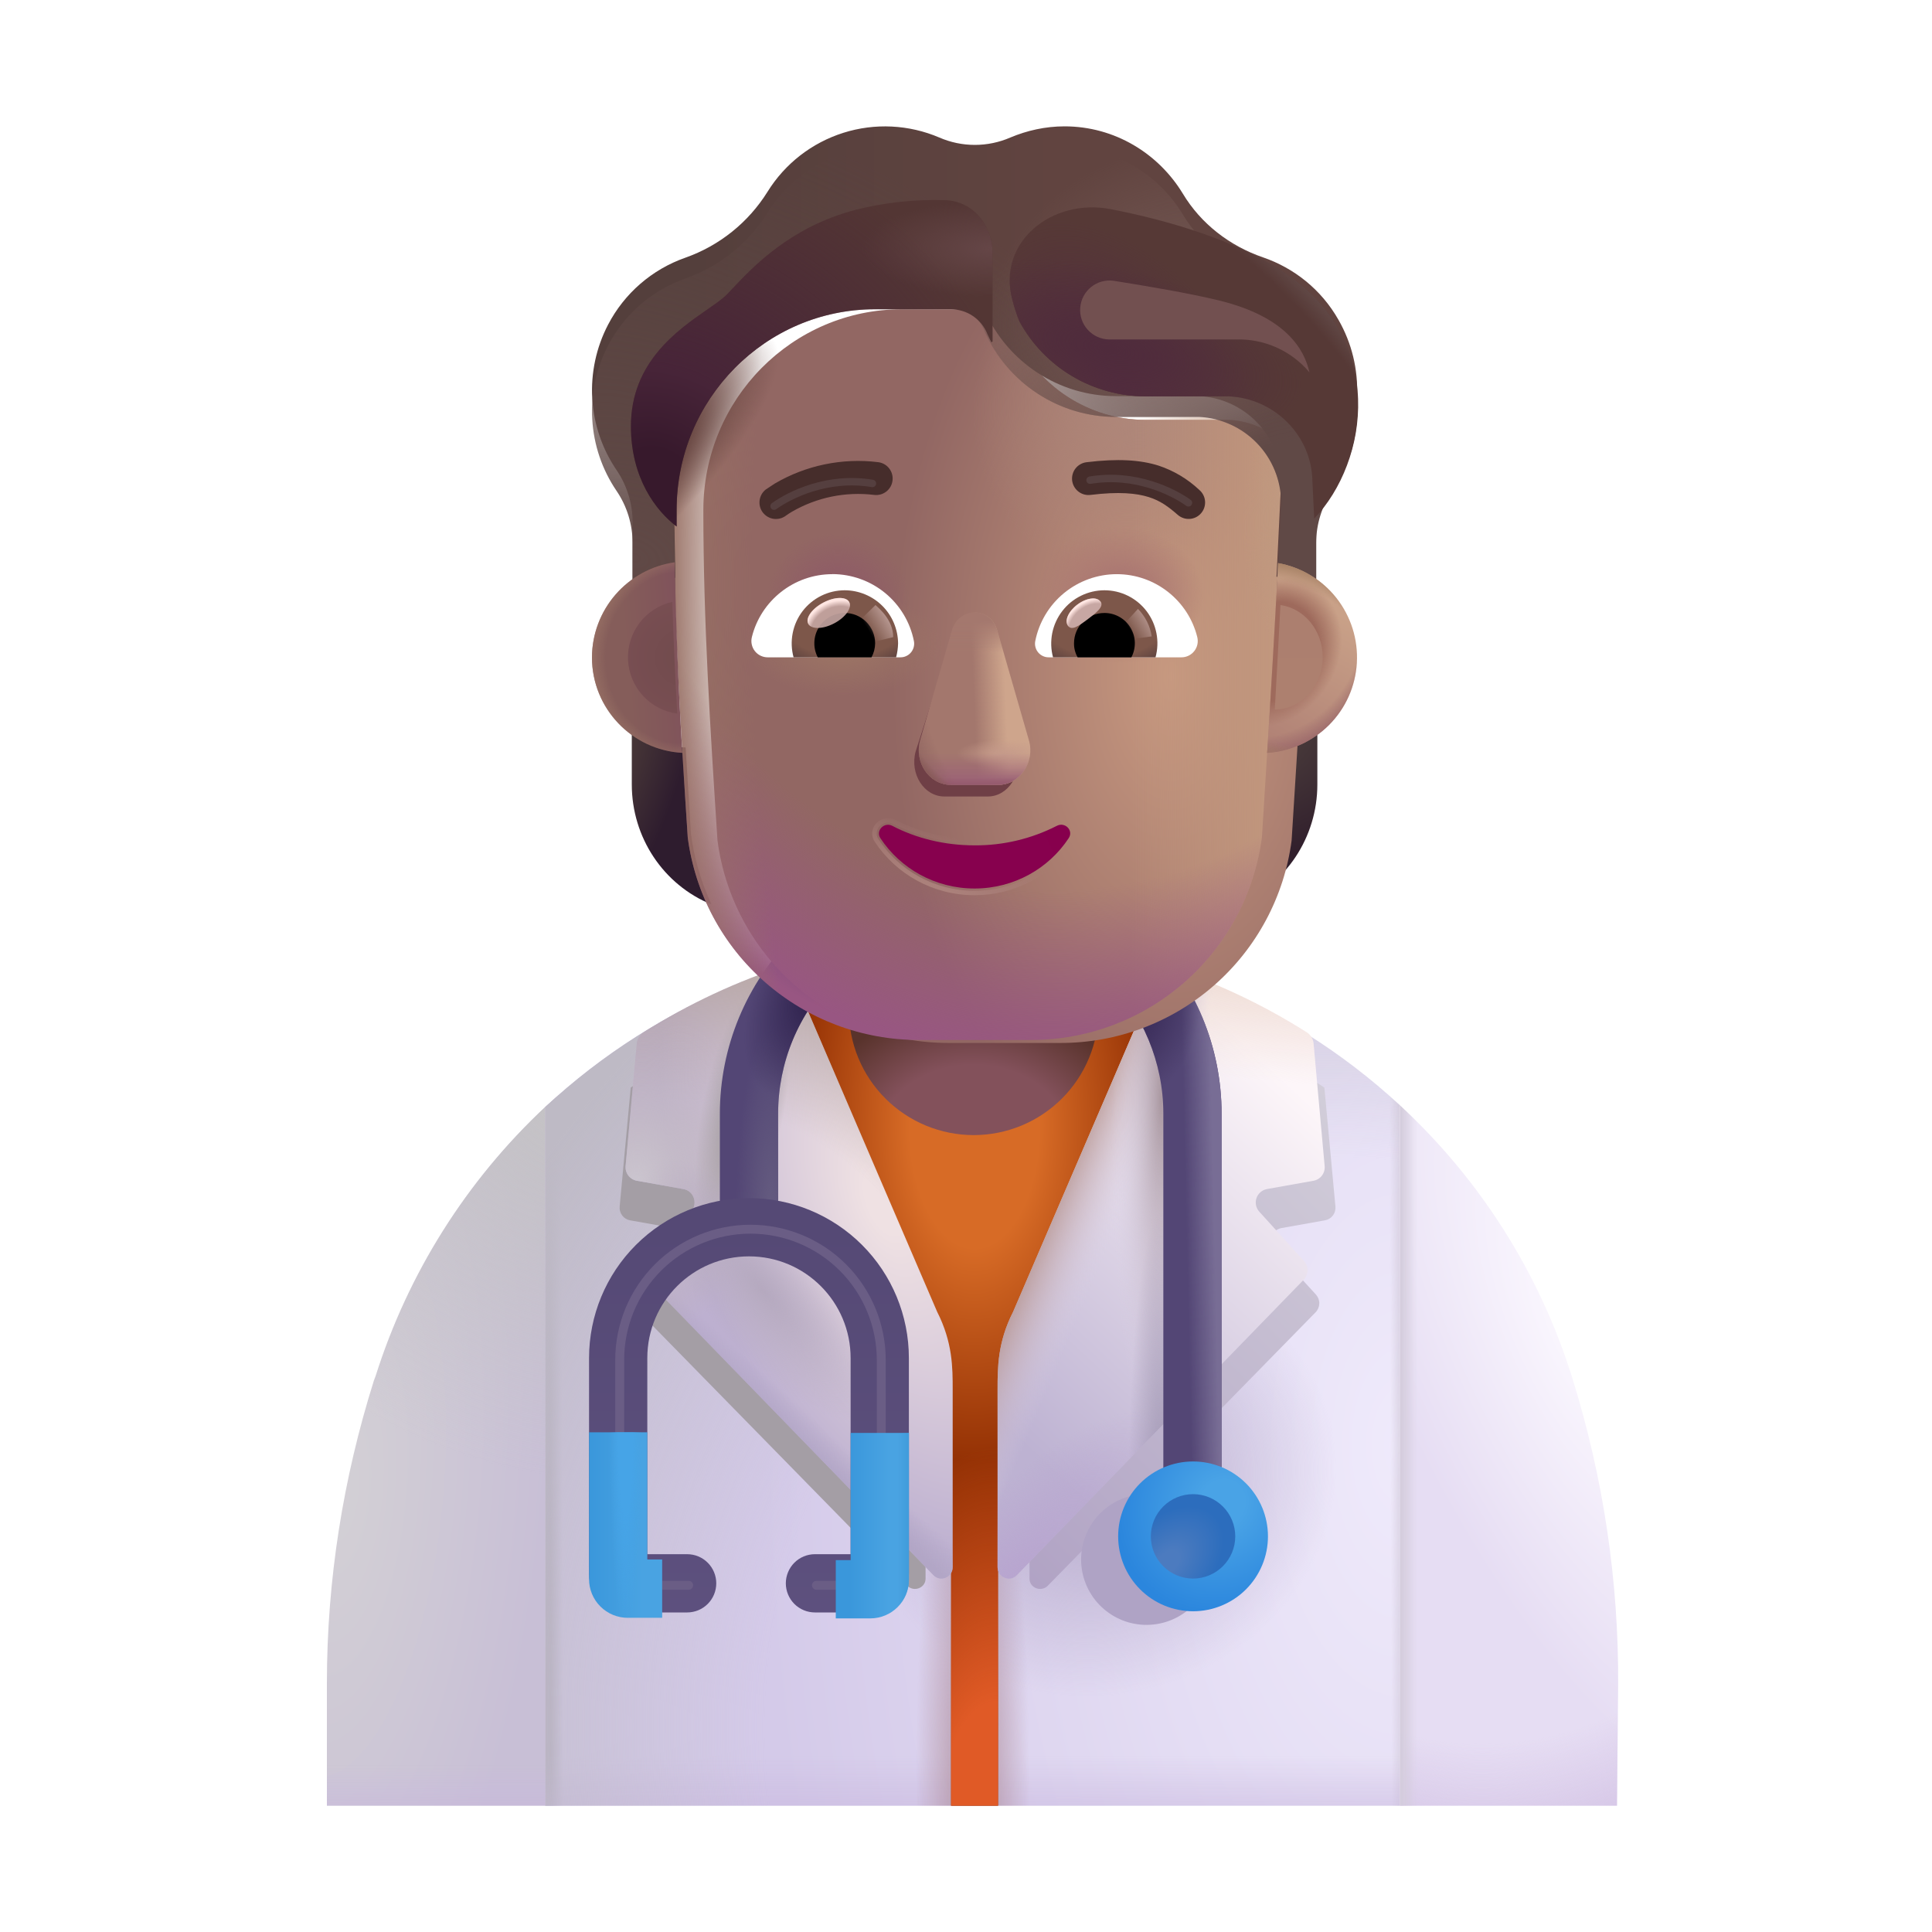 <svg width="65" height="65" viewBox="0 0 65 65" fill="none" xmlns="http://www.w3.org/2000/svg">
<g clip-path="url(#clip0_4275_8543)">
<path d="M32.76 31.569C27.28 31.569 22.16 33.689 18.34 37.249V60.749H47.1V37.189C43.2 33.574 38.078 31.567 32.76 31.569Z" fill="url(#paint0_radial_4275_8543)"/>
<path d="M32.76 31.569C27.28 31.569 22.16 33.689 18.34 37.249V60.749H47.1V37.189C43.2 33.574 38.078 31.567 32.76 31.569Z" fill="url(#paint1_linear_4275_8543)"/>
<path d="M32.76 31.569C27.28 31.569 22.16 33.689 18.34 37.249V60.749H47.1V37.189C43.2 33.574 38.078 31.567 32.76 31.569Z" fill="url(#paint2_linear_4275_8543)"/>
<path d="M32.76 31.569C27.28 31.569 22.16 33.689 18.34 37.249V60.749H47.1V37.189C43.2 33.574 38.078 31.567 32.76 31.569Z" fill="url(#paint3_linear_4275_8543)"/>
<path d="M32.76 31.569C27.28 31.569 22.16 33.689 18.34 37.249V60.749H47.1V37.189C43.2 33.574 38.078 31.567 32.76 31.569Z" fill="url(#paint4_radial_4275_8543)"/>
<path d="M32.76 31.569C27.28 31.569 22.16 33.689 18.34 37.249V60.749H47.1V37.189C43.2 33.574 38.078 31.567 32.76 31.569Z" fill="url(#paint5_radial_4275_8543)"/>
<path d="M32.76 31.569C27.28 31.569 22.16 33.689 18.34 37.249V60.749H47.1V37.189C43.2 33.574 38.078 31.567 32.76 31.569Z" fill="url(#paint6_radial_4275_8543)"/>
<path d="M33.498 31.569C33.998 31.589 34.519 31.629 35.038 31.669C34.519 31.629 34.019 31.589 33.498 31.569Z" fill="url(#paint7_linear_4275_8543)"/>
<path d="M32.838 31.569H32.758C32.958 31.569 33.138 31.569 33.338 31.589C33.178 31.569 32.998 31.569 32.838 31.569Z" fill="url(#paint8_linear_4275_8543)"/>
<path d="M12.639 46.289L12.579 46.449C11.539 49.749 10.998 53.169 10.998 56.629V60.749H18.338V37.249C15.695 39.724 13.732 42.837 12.639 46.289Z" fill="url(#paint9_radial_4275_8543)"/>
<path d="M12.639 46.289L12.579 46.449C11.539 49.749 10.998 53.169 10.998 56.629V60.749H18.338V37.249C15.695 39.724 13.732 42.837 12.639 46.289Z" fill="url(#paint10_radial_4275_8543)"/>
<path d="M12.639 46.289L12.579 46.449C11.539 49.749 10.998 53.169 10.998 56.629V60.749H18.338V37.249C15.695 39.724 13.732 42.837 12.639 46.289Z" fill="url(#paint11_linear_4275_8543)"/>
<path d="M54.441 56.689C54.461 53.189 53.941 49.709 52.901 46.369C51.781 42.769 49.741 39.629 47.101 37.189V60.749H54.401L54.441 56.689Z" fill="url(#paint12_radial_4275_8543)"/>
<path d="M54.441 56.689C54.461 53.189 53.941 49.709 52.901 46.369C51.781 42.769 49.741 39.629 47.101 37.189V60.749H54.401L54.441 56.689Z" fill="url(#paint13_radial_4275_8543)"/>
<path d="M54.441 56.689C54.461 53.189 53.941 49.709 52.901 46.369C51.781 42.769 49.741 39.629 47.101 37.189V60.749H54.401L54.441 56.689Z" fill="url(#paint14_linear_4275_8543)"/>
<path d="M33.774 45.777C33.774 45.697 33.754 45.371 33.774 45.291L39.098 32.709C39.118 32.649 39.158 32.589 39.178 32.549C37.158 31.909 35.018 31.569 32.818 31.569C30.598 31.569 28.438 31.929 26.398 32.569C26.418 32.609 26.458 32.669 26.478 32.709L31.758 45.429C31.778 45.489 31.866 45.529 31.866 45.609L31.978 52.809H31.998V60.749H33.578V52.809L33.734 45.977L33.774 45.777Z" fill="url(#paint15_radial_4275_8543)"/>
<path d="M33.774 45.777C33.774 45.697 33.754 45.371 33.774 45.291L39.098 32.709C39.118 32.649 39.158 32.589 39.178 32.549C37.158 31.909 35.018 31.569 32.818 31.569C30.598 31.569 28.438 31.929 26.398 32.569C26.418 32.609 26.458 32.669 26.478 32.709L31.758 45.429C31.778 45.489 31.866 45.529 31.866 45.609L31.978 52.809H31.998V60.749H33.578V52.809L33.734 45.977L33.774 45.777Z" fill="url(#paint16_radial_4275_8543)"/>
<path d="M33.498 31.569C33.998 31.589 34.519 31.629 35.038 31.669C34.519 31.629 34.019 31.589 33.498 31.569Z" fill="url(#paint17_linear_4275_8543)"/>
<path d="M32.838 31.569H32.758C32.958 31.569 33.138 31.569 33.338 31.589C33.178 31.569 32.998 31.569 32.838 31.569Z" fill="url(#paint18_linear_4275_8543)"/>
<g filter="url(#filter0_f_4275_8543)">
<path d="M21.202 41.057L22.666 41.317C22.741 41.331 22.81 41.364 22.868 41.413C22.925 41.463 22.968 41.527 22.993 41.599C23.017 41.67 23.022 41.747 23.007 41.822C22.992 41.896 22.957 41.965 22.906 42.021L21.498 43.561C21.426 43.644 21.387 43.751 21.391 43.861C21.395 43.971 21.44 44.075 21.518 44.153L30.528 53.353C30.75 53.573 31.14 53.425 31.14 53.111V46.453C31.14 46.379 31.12 46.323 31.104 46.249L26.024 34.475C26.01 34.426 25.984 34.381 25.948 34.345C24.278 34.876 22.688 35.631 21.22 36.589L20.848 40.593C20.838 40.701 20.868 40.808 20.933 40.894C20.998 40.98 21.094 41.038 21.2 41.057" fill="#A49EA5"/>
</g>
<g filter="url(#filter1_f_4275_8543)">
<path d="M44.575 41.057L43.111 41.317C43.036 41.331 42.967 41.364 42.909 41.413C42.852 41.463 42.809 41.527 42.784 41.599C42.76 41.67 42.755 41.747 42.77 41.822C42.785 41.896 42.82 41.965 42.871 42.021L44.279 43.561C44.351 43.644 44.39 43.751 44.386 43.861C44.382 43.971 44.337 44.075 44.259 44.153L35.249 53.353C35.025 53.573 34.637 53.425 34.637 53.111V46.453C34.637 46.379 34.655 46.323 34.673 46.249L39.753 34.475C39.767 34.426 39.793 34.381 39.829 34.345C41.499 34.876 43.089 35.631 44.557 36.589L44.929 40.593C44.939 40.701 44.909 40.809 44.843 40.895C44.777 40.981 44.681 41.039 44.575 41.057Z" fill="url(#paint19_linear_4275_8543)"/>
</g>
<path d="M34.087 44.131C33.562 45.161 33.562 46.013 33.562 46.741V52.725C33.562 53.065 33.978 53.245 34.217 52.985L43.852 43.065C44.032 42.885 44.032 42.605 43.873 42.425L42.367 40.765C42.312 40.704 42.274 40.63 42.258 40.55C42.241 40.47 42.247 40.387 42.273 40.309C42.299 40.232 42.346 40.163 42.407 40.11C42.469 40.056 42.544 40.02 42.624 40.005L44.191 39.725C44.305 39.705 44.407 39.642 44.477 39.549C44.546 39.456 44.578 39.34 44.566 39.225L44.193 35.105C44.185 35.03 44.161 34.958 44.122 34.893C44.083 34.829 44.03 34.774 43.967 34.733C42.453 33.773 40.822 33.011 39.114 32.465C39.08 32.514 39.053 32.568 39.035 32.625L34.087 44.131Z" fill="url(#paint20_linear_4275_8543)"/>
<path d="M34.087 44.131C33.562 45.161 33.562 46.013 33.562 46.741V52.725C33.562 53.065 33.978 53.245 34.217 52.985L43.852 43.065C44.032 42.885 44.032 42.605 43.873 42.425L42.367 40.765C42.312 40.704 42.274 40.63 42.258 40.55C42.241 40.47 42.247 40.387 42.273 40.309C42.299 40.232 42.346 40.163 42.407 40.11C42.469 40.056 42.544 40.02 42.624 40.005L44.191 39.725C44.305 39.705 44.407 39.642 44.477 39.549C44.546 39.456 44.578 39.34 44.566 39.225L44.193 35.105C44.185 35.03 44.161 34.958 44.122 34.893C44.083 34.829 44.03 34.774 43.967 34.733C42.453 33.773 40.822 33.011 39.114 32.465C39.08 32.514 39.053 32.568 39.035 32.625L34.087 44.131Z" fill="url(#paint21_linear_4275_8543)"/>
<path d="M34.087 44.131C33.562 45.161 33.562 46.013 33.562 46.741V52.725C33.562 53.065 33.978 53.245 34.217 52.985L43.852 43.065C44.032 42.885 44.032 42.605 43.873 42.425L42.367 40.765C42.312 40.704 42.274 40.63 42.258 40.55C42.241 40.47 42.247 40.387 42.273 40.309C42.299 40.232 42.346 40.163 42.407 40.11C42.469 40.056 42.544 40.02 42.624 40.005L44.191 39.725C44.305 39.705 44.407 39.642 44.477 39.549C44.546 39.456 44.578 39.34 44.566 39.225L44.193 35.105C44.185 35.03 44.161 34.958 44.122 34.893C44.083 34.829 44.03 34.774 43.967 34.733C42.453 33.773 40.822 33.011 39.114 32.465C39.08 32.514 39.053 32.568 39.035 32.625L34.087 44.131Z" fill="url(#paint22_linear_4275_8543)"/>
<path d="M34.087 44.131C33.562 45.161 33.562 46.013 33.562 46.741V52.725C33.562 53.065 33.978 53.245 34.217 52.985L43.852 43.065C44.032 42.885 44.032 42.605 43.873 42.425L42.367 40.765C42.312 40.704 42.274 40.63 42.258 40.55C42.241 40.47 42.247 40.387 42.273 40.309C42.299 40.232 42.346 40.163 42.407 40.11C42.469 40.056 42.544 40.02 42.624 40.005L44.191 39.725C44.305 39.705 44.407 39.642 44.477 39.549C44.546 39.456 44.578 39.34 44.566 39.225L44.193 35.105C44.185 35.03 44.161 34.958 44.122 34.893C44.083 34.829 44.03 34.774 43.967 34.733C42.453 33.773 40.822 33.011 39.114 32.465C39.08 32.514 39.053 32.568 39.035 32.625L34.087 44.131Z" fill="url(#paint23_radial_4275_8543)"/>
<path d="M34.087 44.131C33.562 45.161 33.562 46.013 33.562 46.741V52.725C33.562 53.065 33.978 53.245 34.217 52.985L43.852 43.065C44.032 42.885 44.032 42.605 43.873 42.425L42.367 40.765C42.312 40.704 42.274 40.63 42.258 40.55C42.241 40.47 42.247 40.387 42.273 40.309C42.299 40.232 42.346 40.163 42.407 40.11C42.469 40.056 42.544 40.02 42.624 40.005L44.191 39.725C44.305 39.705 44.407 39.642 44.477 39.549C44.546 39.456 44.578 39.34 44.566 39.225L44.193 35.105C44.185 35.03 44.161 34.958 44.122 34.893C44.083 34.829 44.03 34.774 43.967 34.733C42.453 33.773 40.822 33.011 39.114 32.465C39.08 32.514 39.053 32.568 39.035 32.625L34.087 44.131Z" fill="url(#paint24_radial_4275_8543)"/>
<path d="M34.087 44.131C33.562 45.161 33.562 46.013 33.562 46.741V52.725C33.562 53.065 33.978 53.245 34.217 52.985L43.852 43.065C44.032 42.885 44.032 42.605 43.873 42.425L42.367 40.765C42.312 40.704 42.274 40.63 42.258 40.55C42.241 40.47 42.247 40.387 42.273 40.309C42.299 40.232 42.346 40.163 42.407 40.11C42.469 40.056 42.544 40.02 42.624 40.005L44.191 39.725C44.305 39.705 44.407 39.642 44.477 39.549C44.546 39.456 44.578 39.34 44.566 39.225L44.193 35.105C44.185 35.03 44.161 34.958 44.122 34.893C44.083 34.829 44.03 34.774 43.967 34.733C42.453 33.773 40.822 33.011 39.114 32.465C39.08 32.514 39.053 32.568 39.035 32.625L34.087 44.131Z" fill="url(#paint25_radial_4275_8543)"/>
<path d="M31.528 44.131C32.052 45.161 32.052 46.013 32.052 46.741V52.725C32.052 53.065 31.636 53.245 31.398 52.985L21.762 43.065C21.678 42.981 21.629 42.868 21.626 42.749C21.622 42.63 21.664 42.514 21.742 42.425L23.25 40.765C23.488 40.505 23.35 40.065 22.992 40.005L21.426 39.725C21.312 39.705 21.209 39.642 21.139 39.549C21.069 39.457 21.036 39.341 21.048 39.225L21.424 35.105C21.431 35.03 21.456 34.958 21.495 34.893C21.534 34.829 21.587 34.774 21.65 34.733C23.164 33.773 24.795 33.011 26.502 32.465C26.537 32.514 26.564 32.568 26.582 32.625L31.528 44.131Z" fill="url(#paint26_radial_4275_8543)"/>
<path d="M31.528 44.131C32.052 45.161 32.052 46.013 32.052 46.741V52.725C32.052 53.065 31.636 53.245 31.398 52.985L21.762 43.065C21.678 42.981 21.629 42.868 21.626 42.749C21.622 42.63 21.664 42.514 21.742 42.425L23.25 40.765C23.488 40.505 23.35 40.065 22.992 40.005L21.426 39.725C21.312 39.705 21.209 39.642 21.139 39.549C21.069 39.457 21.036 39.341 21.048 39.225L21.424 35.105C21.431 35.03 21.456 34.958 21.495 34.893C21.534 34.829 21.587 34.774 21.65 34.733C23.164 33.773 24.795 33.011 26.502 32.465C26.537 32.514 26.564 32.568 26.582 32.625L31.528 44.131Z" fill="url(#paint27_radial_4275_8543)"/>
<path d="M31.528 44.131C32.052 45.161 32.052 46.013 32.052 46.741V52.725C32.052 53.065 31.636 53.245 31.398 52.985L21.762 43.065C21.678 42.981 21.629 42.868 21.626 42.749C21.622 42.63 21.664 42.514 21.742 42.425L23.25 40.765C23.488 40.505 23.35 40.065 22.992 40.005L21.426 39.725C21.312 39.705 21.209 39.642 21.139 39.549C21.069 39.457 21.036 39.341 21.048 39.225L21.424 35.105C21.431 35.03 21.456 34.958 21.495 34.893C21.534 34.829 21.587 34.774 21.65 34.733C23.164 33.773 24.795 33.011 26.502 32.465C26.537 32.514 26.564 32.568 26.582 32.625L31.528 44.131Z" fill="url(#paint28_linear_4275_8543)"/>
<path d="M31.528 44.131C32.052 45.161 32.052 46.013 32.052 46.741V52.725C32.052 53.065 31.636 53.245 31.398 52.985L21.762 43.065C21.678 42.981 21.629 42.868 21.626 42.749C21.622 42.63 21.664 42.514 21.742 42.425L23.25 40.765C23.488 40.505 23.35 40.065 22.992 40.005L21.426 39.725C21.312 39.705 21.209 39.642 21.139 39.549C21.069 39.457 21.036 39.341 21.048 39.225L21.424 35.105C21.431 35.03 21.456 34.958 21.495 34.893C21.534 34.829 21.587 34.774 21.65 34.733C23.164 33.773 24.795 33.011 26.502 32.465C26.537 32.514 26.564 32.568 26.582 32.625L31.528 44.131Z" fill="url(#paint29_radial_4275_8543)"/>
<path d="M31.528 44.131C32.052 45.161 32.052 46.013 32.052 46.741V52.725C32.052 53.065 31.636 53.245 31.398 52.985L21.762 43.065C21.678 42.981 21.629 42.868 21.626 42.749C21.622 42.63 21.664 42.514 21.742 42.425L23.25 40.765C23.488 40.505 23.35 40.065 22.992 40.005L21.426 39.725C21.312 39.705 21.209 39.642 21.139 39.549C21.069 39.457 21.036 39.341 21.048 39.225L21.424 35.105C21.431 35.03 21.456 34.958 21.495 34.893C21.534 34.829 21.587 34.774 21.65 34.733C23.164 33.773 24.795 33.011 26.502 32.465C26.537 32.514 26.564 32.568 26.582 32.625L31.528 44.131Z" fill="url(#paint30_radial_4275_8543)"/>
<path d="M31.528 44.131C32.052 45.161 32.052 46.013 32.052 46.741V52.725C32.052 53.065 31.636 53.245 31.398 52.985L21.762 43.065C21.678 42.981 21.629 42.868 21.626 42.749C21.622 42.63 21.664 42.514 21.742 42.425L23.25 40.765C23.488 40.505 23.35 40.065 22.992 40.005L21.426 39.725C21.312 39.705 21.209 39.642 21.139 39.549C21.069 39.457 21.036 39.341 21.048 39.225L21.424 35.105C21.431 35.03 21.456 34.958 21.495 34.893C21.534 34.829 21.587 34.774 21.65 34.733C23.164 33.773 24.795 33.011 26.502 32.465C26.537 32.514 26.564 32.568 26.582 32.625L31.528 44.131Z" fill="url(#paint31_radial_4275_8543)"/>
<path d="M32.759 38.189C32.207 38.189 31.661 38.08 31.151 37.869C30.642 37.658 30.179 37.349 29.789 36.959C29.399 36.569 29.089 36.106 28.878 35.596C28.667 35.087 28.559 34.541 28.559 33.989V31.229H36.959V33.989C36.959 34.541 36.85 35.087 36.639 35.596C36.428 36.106 36.118 36.569 35.728 36.959C35.338 37.349 34.875 37.658 34.366 37.869C33.856 38.08 33.31 38.189 32.759 38.189Z" fill="url(#paint32_radial_4275_8543)"/>
<path fill-rule="evenodd" clip-rule="evenodd" d="M32.659 30.989C31.808 30.989 30.965 31.157 30.179 31.482C29.393 31.808 28.678 32.285 28.077 32.887C27.475 33.489 26.998 34.203 26.672 34.989C26.346 35.776 26.179 36.618 26.179 37.469V41.769H24.219V37.469C24.219 35.231 25.108 33.084 26.691 31.501C28.274 29.918 30.42 29.029 32.659 29.029C34.897 29.029 37.044 29.918 38.627 31.501C40.209 33.084 41.099 35.231 41.099 37.469V51.709H39.139V37.469C39.139 35.751 38.456 34.102 37.241 32.887C36.026 31.672 34.377 30.989 32.659 30.989Z" fill="#534675"/>
<path fill-rule="evenodd" clip-rule="evenodd" d="M32.659 30.989C31.808 30.989 30.965 31.157 30.179 31.482C29.393 31.808 28.678 32.285 28.077 32.887C27.475 33.489 26.998 34.203 26.672 34.989C26.346 35.776 26.179 36.618 26.179 37.469V41.769H24.219V37.469C24.219 35.231 25.108 33.084 26.691 31.501C28.274 29.918 30.42 29.029 32.659 29.029C34.897 29.029 37.044 29.918 38.627 31.501C40.209 33.084 41.099 35.231 41.099 37.469V51.709H39.139V37.469C39.139 35.751 38.456 34.102 37.241 32.887C36.026 31.672 34.377 30.989 32.659 30.989Z" fill="url(#paint33_linear_4275_8543)"/>
<path fill-rule="evenodd" clip-rule="evenodd" d="M32.659 30.989C31.808 30.989 30.965 31.157 30.179 31.482C29.393 31.808 28.678 32.285 28.077 32.887C27.475 33.489 26.998 34.203 26.672 34.989C26.346 35.776 26.179 36.618 26.179 37.469V41.769H24.219V37.469C24.219 35.231 25.108 33.084 26.691 31.501C28.274 29.918 30.42 29.029 32.659 29.029C34.897 29.029 37.044 29.918 38.627 31.501C40.209 33.084 41.099 35.231 41.099 37.469V51.709H39.139V37.469C39.139 35.751 38.456 34.102 37.241 32.887C36.026 31.672 34.377 30.989 32.659 30.989Z" fill="url(#paint34_radial_4275_8543)"/>
<path fill-rule="evenodd" clip-rule="evenodd" d="M32.659 30.989C31.808 30.989 30.965 31.157 30.179 31.482C29.393 31.808 28.678 32.285 28.077 32.887C27.475 33.489 26.998 34.203 26.672 34.989C26.346 35.776 26.179 36.618 26.179 37.469V41.769H24.219V37.469C24.219 35.231 25.108 33.084 26.691 31.501C28.274 29.918 30.42 29.029 32.659 29.029C34.897 29.029 37.044 29.918 38.627 31.501C40.209 33.084 41.099 35.231 41.099 37.469V51.709H39.139V37.469C39.139 35.751 38.456 34.102 37.241 32.887C36.026 31.672 34.377 30.989 32.659 30.989Z" fill="url(#paint35_radial_4275_8543)"/>
<path fill-rule="evenodd" clip-rule="evenodd" d="M32.659 30.989C31.808 30.989 30.965 31.157 30.179 31.482C29.393 31.808 28.678 32.285 28.077 32.887C27.475 33.489 26.998 34.203 26.672 34.989C26.346 35.776 26.179 36.618 26.179 37.469V41.769H24.219V37.469C24.219 35.231 25.108 33.084 26.691 31.501C28.274 29.918 30.42 29.029 32.659 29.029C34.897 29.029 37.044 29.918 38.627 31.501C40.209 33.084 41.099 35.231 41.099 37.469V51.709H39.139V37.469C39.139 35.751 38.456 34.102 37.241 32.887C36.026 31.672 34.377 30.989 32.659 30.989Z" fill="url(#paint36_radial_4275_8543)"/>
<g filter="url(#filter2_f_4275_8543)">
<path d="M38.479 54.665C38.775 54.678 39.071 54.63 39.349 54.526C39.627 54.421 39.88 54.261 40.095 54.056C40.309 53.85 40.48 53.604 40.596 53.331C40.712 53.058 40.773 52.764 40.773 52.467C40.773 52.17 40.712 51.877 40.596 51.604C40.48 51.331 40.309 51.084 40.095 50.879C39.88 50.673 39.627 50.513 39.349 50.409C39.071 50.304 38.775 50.256 38.479 50.269C37.912 50.293 37.377 50.535 36.984 50.945C36.592 51.355 36.373 51.9 36.373 52.467C36.373 53.034 36.592 53.58 36.984 53.989C37.377 54.399 37.912 54.641 38.479 54.665Z" fill="#AFA3C5"/>
</g>
<path d="M40.139 54.209C40.807 54.209 41.448 53.944 41.921 53.471C42.393 52.998 42.659 52.357 42.659 51.689C42.659 51.021 42.393 50.38 41.921 49.907C41.448 49.435 40.807 49.169 40.139 49.169C39.47 49.169 38.829 49.435 38.357 49.907C37.884 50.38 37.619 51.021 37.619 51.689C37.619 52.357 37.884 52.998 38.357 53.471C38.829 53.944 39.47 54.209 40.139 54.209Z" fill="url(#paint37_radial_4275_8543)"/>
<g filter="url(#filter3_i_4275_8543)">
<path d="M40.139 53.109C40.515 53.109 40.877 52.959 41.143 52.693C41.409 52.427 41.559 52.066 41.559 51.689C41.559 51.312 41.409 50.951 41.143 50.685C40.877 50.419 40.515 50.269 40.139 50.269C39.762 50.269 39.401 50.419 39.135 50.685C38.868 50.951 38.719 51.312 38.719 51.689C38.719 52.066 38.868 52.427 39.135 52.693C39.401 52.959 39.762 53.109 40.139 53.109Z" fill="url(#paint38_radial_4275_8543)"/>
</g>
<g filter="url(#filter4_i_4275_8543)">
<path fill-rule="evenodd" clip-rule="evenodd" d="M25.198 42.469C23.318 42.469 21.778 43.993 21.778 45.889V52.489H23.118C23.378 52.489 23.628 52.592 23.811 52.776C23.995 52.96 24.098 53.209 24.098 53.469C24.098 53.729 23.995 53.978 23.811 54.162C23.628 54.346 23.378 54.449 23.118 54.449H21.118C20.948 54.449 20.779 54.415 20.621 54.35C20.463 54.285 20.32 54.189 20.199 54.068C20.078 53.948 19.983 53.804 19.917 53.647C19.852 53.489 19.818 53.32 19.818 53.149V45.889C19.818 44.462 20.385 43.094 21.394 42.085C22.403 41.076 23.771 40.509 25.198 40.509C26.625 40.509 27.994 41.076 29.003 42.085C30.012 43.094 30.578 44.462 30.578 45.889V53.149C30.578 53.869 29.998 54.449 29.278 54.449H27.418C27.158 54.449 26.909 54.346 26.725 54.162C26.542 53.978 26.438 53.729 26.438 53.469C26.438 53.209 26.542 52.96 26.725 52.776C26.909 52.592 27.158 52.489 27.418 52.489H28.618V45.889C28.618 44.009 27.094 42.469 25.198 42.469Z" fill="url(#paint39_linear_4275_8543)"/>
</g>
<g filter="url(#filter5_f_4275_8543)">
<path d="M23.169 53.335H21.169C20.989 53.335 20.849 53.195 20.849 53.015V45.755C20.849 44.588 21.312 43.469 22.137 42.644C22.962 41.819 24.082 41.355 25.249 41.355C26.416 41.355 27.535 41.819 28.36 42.644C29.185 43.469 29.649 44.588 29.649 45.755V53.015C29.649 53.195 29.509 53.335 29.329 53.335H27.469" stroke="#6A5D85" stroke-width="0.3" stroke-miterlimit="10" stroke-linecap="round" stroke-linejoin="round"/>
</g>
<path fill-rule="evenodd" clip-rule="evenodd" d="M19.818 53.129V48.189H21.778V52.467H22.278V54.429H21.118C20.948 54.429 20.779 54.395 20.621 54.33C20.463 54.265 20.32 54.169 20.199 54.048C20.078 53.928 19.983 53.784 19.917 53.627C19.852 53.469 19.818 53.3 19.818 53.129Z" fill="url(#paint40_linear_4275_8543)"/>
<path fill-rule="evenodd" clip-rule="evenodd" d="M19.818 53.129V48.189H21.778V52.467H22.278V54.429H21.118C20.948 54.429 20.779 54.395 20.621 54.33C20.463 54.265 20.32 54.169 20.199 54.048C20.078 53.928 19.983 53.784 19.917 53.627C19.852 53.469 19.818 53.3 19.818 53.129Z" fill="url(#paint41_radial_4275_8543)"/>
<path fill-rule="evenodd" clip-rule="evenodd" d="M30.579 48.209V53.149C30.579 53.869 29.999 54.449 29.279 54.449H28.119V52.489H28.619V48.209H30.579Z" fill="url(#paint42_linear_4275_8543)"/>
<path fill-rule="evenodd" clip-rule="evenodd" d="M30.579 48.209V53.149C30.579 53.869 29.999 54.449 29.279 54.449H28.119V52.489H28.619V48.209H30.579Z" fill="url(#paint43_linear_4275_8543)"/>
<path d="M42.511 25.147C43.181 25.125 43.811 24.897 44.321 24.527V26.391C44.321 28.177 43.257 29.769 41.639 30.429C41.98 29.701 42.211 28.914 42.331 28.069L42.511 25.147Z" fill="url(#paint44_radial_4275_8543)"/>
<path d="M23.066 25.147C22.415 25.125 21.785 24.909 21.256 24.527V26.391C21.256 28.177 22.32 29.769 23.936 30.429C23.589 29.682 23.356 28.886 23.246 28.069L23.066 25.147Z" fill="url(#paint45_radial_4275_8543)"/>
<g filter="url(#filter6_ii_4275_8543)">
<path d="M23.139 28.177C23.386 30.062 24.311 31.794 25.742 33.047C27.172 34.3 29.009 34.991 30.911 34.989H34.683C36.584 34.991 38.422 34.3 39.852 33.047C41.282 31.794 42.207 30.062 42.455 28.177C42.691 24.409 42.929 20.657 43.103 16.891C43.094 16.152 42.804 15.444 42.292 14.912C41.779 14.38 41.083 14.063 40.345 14.027H37.545C35.635 14.027 33.905 12.901 33.121 11.141C33.023 10.894 32.854 10.682 32.635 10.533C32.415 10.384 32.156 10.305 31.891 10.305H29.345C25.653 10.305 22.663 13.331 22.663 17.065C22.663 20.785 22.895 24.445 23.139 28.177Z" fill="url(#paint46_radial_4275_8543)"/>
<path d="M23.139 28.177C23.386 30.062 24.311 31.794 25.742 33.047C27.172 34.3 29.009 34.991 30.911 34.989H34.683C36.584 34.991 38.422 34.3 39.852 33.047C41.282 31.794 42.207 30.062 42.455 28.177C42.691 24.409 42.929 20.657 43.103 16.891C43.094 16.152 42.804 15.444 42.292 14.912C41.779 14.38 41.083 14.063 40.345 14.027H37.545C35.635 14.027 33.905 12.901 33.121 11.141C33.023 10.894 32.854 10.682 32.635 10.533C32.415 10.384 32.156 10.305 31.891 10.305H29.345C25.653 10.305 22.663 13.331 22.663 17.065C22.663 20.785 22.895 24.445 23.139 28.177Z" fill="url(#paint47_radial_4275_8543)"/>
</g>
<path d="M23.139 28.177C23.386 30.062 24.311 31.794 25.742 33.047C27.172 34.3 29.009 34.991 30.911 34.989H34.683C36.584 34.991 38.422 34.3 39.852 33.047C41.282 31.794 42.207 30.062 42.455 28.177C42.691 24.409 42.929 20.657 43.103 16.891C43.094 16.152 42.804 15.444 42.292 14.912C41.779 14.38 41.083 14.063 40.345 14.027H37.545C35.635 14.027 33.905 12.901 33.121 11.141C33.023 10.894 32.854 10.682 32.635 10.533C32.415 10.384 32.156 10.305 31.891 10.305H29.345C25.653 10.305 22.663 13.331 22.663 17.065C22.663 20.785 22.895 24.445 23.139 28.177Z" fill="url(#paint48_linear_4275_8543)"/>
<path d="M23.139 28.177C23.386 30.062 24.311 31.794 25.742 33.047C27.172 34.3 29.009 34.991 30.911 34.989H34.683C36.584 34.991 38.422 34.3 39.852 33.047C41.282 31.794 42.207 30.062 42.455 28.177C42.691 24.409 42.929 20.657 43.103 16.891C43.094 16.152 42.804 15.444 42.292 14.912C41.779 14.38 41.083 14.063 40.345 14.027H37.545C35.635 14.027 33.905 12.901 33.121 11.141C33.023 10.894 32.854 10.682 32.635 10.533C32.415 10.384 32.156 10.305 31.891 10.305H29.345C25.653 10.305 22.663 13.331 22.663 17.065C22.663 20.785 22.895 24.445 23.139 28.177Z" fill="url(#paint49_radial_4275_8543)"/>
<path d="M23.139 28.177C23.386 30.062 24.311 31.794 25.742 33.047C27.172 34.3 29.009 34.991 30.911 34.989H34.683C36.584 34.991 38.422 34.3 39.852 33.047C41.282 31.794 42.207 30.062 42.455 28.177C42.691 24.409 42.929 20.657 43.103 16.891C43.094 16.152 42.804 15.444 42.292 14.912C41.779 14.38 41.083 14.063 40.345 14.027H37.545C35.635 14.027 33.905 12.901 33.121 11.141C33.023 10.894 32.854 10.682 32.635 10.533C32.415 10.384 32.156 10.305 31.891 10.305H29.345C25.653 10.305 22.663 13.331 22.663 17.065C22.663 20.785 22.895 24.445 23.139 28.177Z" fill="url(#paint50_radial_4275_8543)"/>
<path d="M23.139 28.177C23.386 30.062 24.311 31.794 25.742 33.047C27.172 34.3 29.009 34.991 30.911 34.989H34.683C36.584 34.991 38.422 34.3 39.852 33.047C41.282 31.794 42.207 30.062 42.455 28.177C42.691 24.409 42.929 20.657 43.103 16.891C43.094 16.152 42.804 15.444 42.292 14.912C41.779 14.38 41.083 14.063 40.345 14.027H37.545C35.635 14.027 33.905 12.901 33.121 11.141C33.023 10.894 32.854 10.682 32.635 10.533C32.415 10.384 32.156 10.305 31.891 10.305H29.345C25.653 10.305 22.663 13.331 22.663 17.065C22.663 20.785 22.895 24.445 23.139 28.177Z" fill="url(#paint51_radial_4275_8543)"/>
<path d="M23.139 28.177C23.386 30.062 24.311 31.794 25.742 33.047C27.172 34.3 29.009 34.991 30.911 34.989H34.683C36.584 34.991 38.422 34.3 39.852 33.047C41.282 31.794 42.207 30.062 42.455 28.177C42.691 24.409 42.929 20.657 43.103 16.891C43.094 16.152 42.804 15.444 42.292 14.912C41.779 14.38 41.083 14.063 40.345 14.027H37.545C35.635 14.027 33.905 12.901 33.121 11.141C33.023 10.894 32.854 10.682 32.635 10.533C32.415 10.384 32.156 10.305 31.891 10.305H29.345C25.653 10.305 22.663 13.331 22.663 17.065C22.663 20.785 22.895 24.445 23.139 28.177Z" fill="url(#paint52_radial_4275_8543)"/>
<path d="M23.139 28.177C23.386 30.062 24.311 31.794 25.742 33.047C27.172 34.3 29.009 34.991 30.911 34.989H34.683C36.584 34.991 38.422 34.3 39.852 33.047C41.282 31.794 42.207 30.062 42.455 28.177C42.691 24.409 42.929 20.657 43.103 16.891C43.094 16.152 42.804 15.444 42.292 14.912C41.779 14.38 41.083 14.063 40.345 14.027H37.545C35.635 14.027 33.905 12.901 33.121 11.141C33.023 10.894 32.854 10.682 32.635 10.533C32.415 10.384 32.156 10.305 31.891 10.305H29.345C25.653 10.305 22.663 13.331 22.663 17.065C22.663 20.785 22.895 24.445 23.139 28.177Z" fill="url(#paint53_radial_4275_8543)"/>
<path d="M23.139 28.177C23.386 30.062 24.311 31.794 25.742 33.047C27.172 34.3 29.009 34.991 30.911 34.989H34.683C36.584 34.991 38.422 34.3 39.852 33.047C41.282 31.794 42.207 30.062 42.455 28.177C42.691 24.409 42.929 20.657 43.103 16.891C43.094 16.152 42.804 15.444 42.292 14.912C41.779 14.38 41.083 14.063 40.345 14.027H37.545C35.635 14.027 33.905 12.901 33.121 11.141C33.023 10.894 32.854 10.682 32.635 10.533C32.415 10.384 32.156 10.305 31.891 10.305H29.345C25.653 10.305 22.663 13.331 22.663 17.065C22.663 20.785 22.895 24.445 23.139 28.177Z" fill="url(#paint54_radial_4275_8543)"/>
<path d="M23.139 28.177C23.386 30.062 24.311 31.794 25.742 33.047C27.172 34.3 29.009 34.991 30.911 34.989H34.683C36.584 34.991 38.422 34.3 39.852 33.047C41.282 31.794 42.207 30.062 42.455 28.177C42.691 24.409 42.929 20.657 43.103 16.891C43.094 16.152 42.804 15.444 42.292 14.912C41.779 14.38 41.083 14.063 40.345 14.027H37.545C35.635 14.027 33.905 12.901 33.121 11.141C33.023 10.894 32.854 10.682 32.635 10.533C32.415 10.384 32.156 10.305 31.891 10.305H29.345C25.653 10.305 22.663 13.331 22.663 17.065C22.663 20.785 22.895 24.445 23.139 28.177Z" fill="url(#paint55_radial_4275_8543)"/>
<g filter="url(#filter7_f_4275_8543)">
<path d="M31.987 21.609L30.805 25.285C30.603 26.041 31.087 26.797 31.773 26.797H33.237C33.923 26.797 34.407 26.029 34.205 25.285L33.217 21.609C33.005 20.793 32.209 20.793 31.987 21.609Z" fill="#6F3F46"/>
</g>
<g filter="url(#filter8_f_4275_8543)">
<path d="M32.025 21.217L30.96 24.893C30.744 25.649 31.265 26.407 32.001 26.407H33.575C34.312 26.407 34.834 25.639 34.614 24.893L33.554 21.217C33.325 20.403 32.263 20.403 32.025 21.217Z" fill="#A3776D"/>
<path d="M32.025 21.217L30.96 24.893C30.744 25.649 31.265 26.407 32.001 26.407H33.575C34.312 26.407 34.834 25.639 34.614 24.893L33.554 21.217C33.325 20.403 32.263 20.403 32.025 21.217Z" fill="url(#paint56_linear_4275_8543)"/>
<path d="M32.025 21.217L30.96 24.893C30.744 25.649 31.265 26.407 32.001 26.407H33.575C34.312 26.407 34.834 25.639 34.614 24.893L33.554 21.217C33.325 20.403 32.263 20.403 32.025 21.217Z" fill="url(#paint57_radial_4275_8543)"/>
<path d="M32.025 21.217L30.96 24.893C30.744 25.649 31.265 26.407 32.001 26.407H33.575C34.312 26.407 34.834 25.639 34.614 24.893L33.554 21.217C33.325 20.403 32.263 20.403 32.025 21.217Z" fill="url(#paint58_linear_4275_8543)"/>
<path d="M32.025 21.217L30.96 24.893C30.744 25.649 31.265 26.407 32.001 26.407H33.575C34.312 26.407 34.834 25.639 34.614 24.893L33.554 21.217C33.325 20.403 32.263 20.403 32.025 21.217Z" fill="url(#paint59_radial_4275_8543)"/>
<path d="M32.025 21.217L30.96 24.893C30.744 25.649 31.265 26.407 32.001 26.407H33.575C34.312 26.407 34.834 25.639 34.614 24.893L33.554 21.217C33.325 20.403 32.263 20.403 32.025 21.217Z" fill="url(#paint60_linear_4275_8543)"/>
</g>
<path d="M32.025 21.217L30.96 24.893C30.744 25.649 31.265 26.407 32.001 26.407H33.575C34.312 26.407 34.834 25.639 34.614 24.893L33.554 21.217C33.325 20.403 32.263 20.403 32.025 21.217Z" fill="url(#paint61_linear_4275_8543)"/>
<path d="M32.025 21.217L30.96 24.893C30.744 25.649 31.265 26.407 32.001 26.407H33.575C34.312 26.407 34.834 25.639 34.614 24.893L33.554 21.217C33.325 20.403 32.263 20.403 32.025 21.217Z" fill="url(#paint62_radial_4275_8543)"/>
<g filter="url(#filter9_f_4275_8543)">
<path d="M30.087 27.651C29.998 27.605 29.897 27.59 29.799 27.607C29.701 27.623 29.611 27.671 29.543 27.743C29.472 27.813 29.428 27.906 29.42 28.006C29.412 28.105 29.439 28.204 29.497 28.285C30.195 29.341 31.407 30.043 32.789 30.043C33.44 30.045 34.082 29.885 34.656 29.578C35.231 29.27 35.72 28.826 36.081 28.283C36.137 28.201 36.163 28.102 36.155 28.002C36.146 27.903 36.103 27.81 36.033 27.739C35.964 27.668 35.875 27.621 35.777 27.605C35.68 27.589 35.58 27.604 35.493 27.649C34.713 28.057 33.791 28.289 32.789 28.289C31.85 28.297 30.924 28.078 30.089 27.649L30.087 27.651Z" stroke="url(#paint63_linear_4275_8543)" stroke-width="0.15"/>
</g>
<path d="M32.788 28.441C31.772 28.441 30.818 28.201 30.018 27.783C29.744 27.643 29.448 27.953 29.622 28.203C30.292 29.217 31.458 29.893 32.788 29.893C34.118 29.893 35.284 29.217 35.954 28.201C36.128 27.941 35.834 27.643 35.558 27.783C34.701 28.221 33.751 28.447 32.788 28.441Z" fill="url(#paint64_radial_4275_8543)"/>
<g filter="url(#filter10_ii_4275_8543)">
<path d="M42.499 9.361C43.527 9.715 44.451 10.433 45.033 11.463C45.478 12.239 45.694 13.126 45.657 14.02C45.619 14.914 45.329 15.779 44.821 16.515C44.47 17.031 44.282 17.641 44.281 18.265V20.641C43.879 20.369 43.425 20.185 42.947 20.103L43.103 16.891C43.094 16.152 42.804 15.444 42.292 14.912C41.779 14.38 41.083 14.063 40.345 14.027H37.545C35.635 14.027 33.905 12.901 33.121 11.141C33.023 10.894 32.854 10.682 32.635 10.533C32.415 10.384 32.156 10.305 31.891 10.305H29.345C25.653 10.305 22.663 13.329 22.663 17.063L22.723 20.137C22.209 20.201 21.716 20.382 21.283 20.665V18.265C21.282 17.641 21.094 17.031 20.743 16.515C20.258 15.802 19.976 14.97 19.926 14.11C19.875 13.249 20.059 12.39 20.457 11.625C21.005 10.571 21.934 9.765 23.055 9.371C24.203 8.967 25.179 8.184 25.823 7.151C26.409 6.206 27.314 5.503 28.375 5.168C29.435 4.833 30.58 4.89 31.603 5.327C31.98 5.491 32.386 5.575 32.797 5.575C33.207 5.575 33.614 5.491 33.991 5.327C34.553 5.091 35.169 4.951 35.815 4.951C37.503 4.951 38.975 5.863 39.795 7.215C40.409 8.235 41.375 8.975 42.499 9.361Z" fill="url(#paint65_linear_4275_8543)"/>
</g>
<path d="M42.499 9.361C43.527 9.715 44.451 10.433 45.033 11.463C45.478 12.239 45.694 13.126 45.657 14.02C45.619 14.914 45.329 15.779 44.821 16.515C44.47 17.031 44.282 17.641 44.281 18.265V20.641C43.879 20.369 43.425 20.185 42.947 20.103L43.103 16.891C43.094 16.152 42.804 15.444 42.292 14.912C41.779 14.38 41.083 14.063 40.345 14.027H37.545C35.635 14.027 33.905 12.901 33.121 11.141C33.023 10.894 32.854 10.682 32.635 10.533C32.415 10.384 32.156 10.305 31.891 10.305H29.345C25.653 10.305 22.663 13.329 22.663 17.063L22.723 20.137C22.209 20.201 21.716 20.382 21.283 20.665V18.265C21.282 17.641 21.094 17.031 20.743 16.515C20.258 15.802 19.976 14.97 19.926 14.11C19.875 13.249 20.059 12.39 20.457 11.625C21.005 10.571 21.934 9.765 23.055 9.371C24.203 8.967 25.179 8.184 25.823 7.151C26.409 6.206 27.314 5.503 28.375 5.168C29.435 4.833 30.58 4.89 31.603 5.327C31.98 5.491 32.386 5.575 32.797 5.575C33.207 5.575 33.614 5.491 33.991 5.327C34.553 5.091 35.169 4.951 35.815 4.951C37.503 4.951 38.975 5.863 39.795 7.215C40.409 8.235 41.375 8.975 42.499 9.361Z" fill="url(#paint66_radial_4275_8543)"/>
<path d="M42.499 9.361C43.527 9.715 44.451 10.433 45.033 11.463C45.478 12.239 45.694 13.126 45.657 14.02C45.619 14.914 45.329 15.779 44.821 16.515C44.47 17.031 44.282 17.641 44.281 18.265V20.641C43.879 20.369 43.425 20.185 42.947 20.103L43.103 16.891C43.094 16.152 42.804 15.444 42.292 14.912C41.779 14.38 41.083 14.063 40.345 14.027H37.545C35.635 14.027 33.905 12.901 33.121 11.141C33.023 10.894 32.854 10.682 32.635 10.533C32.415 10.384 32.156 10.305 31.891 10.305H29.345C25.653 10.305 22.663 13.329 22.663 17.063L22.723 20.137C22.209 20.201 21.716 20.382 21.283 20.665V18.265C21.282 17.641 21.094 17.031 20.743 16.515C20.258 15.802 19.976 14.97 19.926 14.11C19.875 13.249 20.059 12.39 20.457 11.625C21.005 10.571 21.934 9.765 23.055 9.371C24.203 8.967 25.179 8.184 25.823 7.151C26.409 6.206 27.314 5.503 28.375 5.168C29.435 4.833 30.58 4.89 31.603 5.327C31.98 5.491 32.386 5.575 32.797 5.575C33.207 5.575 33.614 5.491 33.991 5.327C34.553 5.091 35.169 4.951 35.815 4.951C37.503 4.951 38.975 5.863 39.795 7.215C40.409 8.235 41.375 8.975 42.499 9.361Z" fill="url(#paint67_radial_4275_8543)"/>
<path d="M42.499 9.361C43.527 9.715 44.451 10.433 45.033 11.463C45.478 12.239 45.694 13.126 45.657 14.02C45.619 14.914 45.329 15.779 44.821 16.515C44.47 17.031 44.282 17.641 44.281 18.265V20.641C43.879 20.369 43.425 20.185 42.947 20.103L43.103 16.891C43.094 16.152 42.804 15.444 42.292 14.912C41.779 14.38 41.083 14.063 40.345 14.027H37.545C35.635 14.027 33.905 12.901 33.121 11.141C33.023 10.894 32.854 10.682 32.635 10.533C32.415 10.384 32.156 10.305 31.891 10.305H29.345C25.653 10.305 22.663 13.329 22.663 17.063L22.723 20.137C22.209 20.201 21.716 20.382 21.283 20.665V18.265C21.282 17.641 21.094 17.031 20.743 16.515C20.258 15.802 19.976 14.97 19.926 14.11C19.875 13.249 20.059 12.39 20.457 11.625C21.005 10.571 21.934 9.765 23.055 9.371C24.203 8.967 25.179 8.184 25.823 7.151C26.409 6.206 27.314 5.503 28.375 5.168C29.435 4.833 30.58 4.89 31.603 5.327C31.98 5.491 32.386 5.575 32.797 5.575C33.207 5.575 33.614 5.491 33.991 5.327C34.553 5.091 35.169 4.951 35.815 4.951C37.503 4.951 38.975 5.863 39.795 7.215C40.409 8.235 41.375 8.975 42.499 9.361Z" fill="url(#paint68_radial_4275_8543)"/>
<g filter="url(#filter11_i_4275_8543)">
<path d="M40.254 16.687C39.861 16.316 39.392 16.035 38.878 15.865C38.27 15.673 37.508 15.621 36.454 15.751C36.382 15.76 36.312 15.783 36.249 15.819C36.186 15.854 36.13 15.902 36.085 15.96C36.04 16.017 36.007 16.082 35.988 16.152C35.968 16.223 35.963 16.296 35.971 16.368C35.98 16.44 36.003 16.51 36.039 16.573C36.075 16.637 36.123 16.692 36.18 16.737C36.237 16.782 36.303 16.815 36.373 16.835C36.443 16.854 36.516 16.86 36.588 16.851C37.55 16.733 38.14 16.795 38.546 16.923C38.942 17.047 39.21 17.249 39.526 17.523C39.637 17.62 39.782 17.668 39.928 17.658C40.075 17.648 40.212 17.58 40.308 17.469C40.405 17.358 40.453 17.213 40.443 17.067C40.433 16.92 40.365 16.784 40.254 16.687Z" fill="#462D2B"/>
</g>
<g filter="url(#filter12_i_4275_8543)">
<path d="M25.966 16.469C27.015 15.854 28.238 15.601 29.444 15.749C29.517 15.758 29.587 15.781 29.65 15.817C29.714 15.852 29.77 15.9 29.814 15.958C29.859 16.015 29.893 16.081 29.912 16.151C29.932 16.221 29.937 16.295 29.928 16.367C29.92 16.439 29.897 16.509 29.861 16.573C29.825 16.636 29.777 16.692 29.72 16.737C29.662 16.782 29.597 16.815 29.526 16.835C29.456 16.854 29.383 16.86 29.31 16.851C28.348 16.733 27.374 16.933 26.536 17.421C26.473 17.458 26.412 17.498 26.352 17.541L26.346 17.545C26.23 17.635 26.082 17.675 25.936 17.657C25.79 17.638 25.658 17.562 25.567 17.446C25.477 17.33 25.437 17.182 25.456 17.036C25.474 16.89 25.55 16.757 25.666 16.667L25.966 16.469Z" fill="#462D2B"/>
</g>
<g filter="url(#filter13_if_4275_8543)">
<path d="M33.252 11.415L33.12 11.141C33.023 10.894 32.854 10.682 32.634 10.533C32.415 10.384 32.156 10.305 31.89 10.305H29.345C25.652 10.305 22.663 13.329 22.663 17.063V17.613C21.983 17.095 21.127 16.005 21.127 14.237C21.127 12.093 22.691 11.011 23.686 10.319C23.968 10.123 24.206 9.959 24.349 9.813L24.549 9.603C25.248 8.863 26.492 7.541 28.669 6.963C29.653 6.714 30.667 6.603 31.683 6.633C32.629 6.655 33.294 7.473 33.294 8.419V11.389L33.252 11.415Z" fill="#533634"/>
<path d="M33.252 11.415L33.12 11.141C33.023 10.894 32.854 10.682 32.634 10.533C32.415 10.384 32.156 10.305 31.89 10.305H29.345C25.652 10.305 22.663 13.329 22.663 17.063V17.613C21.983 17.095 21.127 16.005 21.127 14.237C21.127 12.093 22.691 11.011 23.686 10.319C23.968 10.123 24.206 9.959 24.349 9.813L24.549 9.603C25.248 8.863 26.492 7.541 28.669 6.963C29.653 6.714 30.667 6.603 31.683 6.633C32.629 6.655 33.294 7.473 33.294 8.419V11.389L33.252 11.415Z" fill="url(#paint69_radial_4275_8543)"/>
<path d="M33.252 11.415L33.12 11.141C33.023 10.894 32.854 10.682 32.634 10.533C32.415 10.384 32.156 10.305 31.89 10.305H29.345C25.652 10.305 22.663 13.329 22.663 17.063V17.613C21.983 17.095 21.127 16.005 21.127 14.237C21.127 12.093 22.691 11.011 23.686 10.319C23.968 10.123 24.206 9.959 24.349 9.813L24.549 9.603C25.248 8.863 26.492 7.541 28.669 6.963C29.653 6.714 30.667 6.603 31.683 6.633C32.629 6.655 33.294 7.473 33.294 8.419V11.389L33.252 11.415Z" fill="url(#paint70_radial_4275_8543)"/>
</g>
<g filter="url(#filter14_if_4275_8543)">
<path d="M43.215 17.949L43.154 16.687C43.135 15.159 41.873 13.899 40.344 13.835H37.544C36.675 13.835 35.822 13.601 35.075 13.158C34.327 12.714 33.713 12.078 33.297 11.315C33.297 11.315 33.178 11.045 33.056 10.579C32.544 8.639 34.397 7.155 36.368 7.537C38.315 7.915 40.532 8.571 42.172 9.641C45.66 11.915 45.053 16.017 43.215 17.949Z" fill="#563936"/>
<path d="M43.215 17.949L43.154 16.687C43.135 15.159 41.873 13.899 40.344 13.835H37.544C36.675 13.835 35.822 13.601 35.075 13.158C34.327 12.714 33.713 12.078 33.297 11.315C33.297 11.315 33.178 11.045 33.056 10.579C32.544 8.639 34.397 7.155 36.368 7.537C38.315 7.915 40.532 8.571 42.172 9.641C45.66 11.915 45.053 16.017 43.215 17.949Z" fill="url(#paint71_radial_4275_8543)"/>
<path d="M43.215 17.949L43.154 16.687C43.135 15.159 41.873 13.899 40.344 13.835H37.544C36.675 13.835 35.822 13.601 35.075 13.158C34.327 12.714 33.713 12.078 33.297 11.315C33.297 11.315 33.178 11.045 33.056 10.579C32.544 8.639 34.397 7.155 36.368 7.537C38.315 7.915 40.532 8.571 42.172 9.641C45.66 11.915 45.053 16.017 43.215 17.949Z" fill="url(#paint72_radial_4275_8543)"/>
<path d="M43.215 17.949L43.154 16.687C43.135 15.159 41.873 13.899 40.344 13.835H37.544C36.675 13.835 35.822 13.601 35.075 13.158C34.327 12.714 33.713 12.078 33.297 11.315C33.297 11.315 33.178 11.045 33.056 10.579C32.544 8.639 34.397 7.155 36.368 7.537C38.315 7.915 40.532 8.571 42.172 9.641C45.66 11.915 45.053 16.017 43.215 17.949Z" fill="url(#paint73_radial_4275_8543)"/>
</g>
<path d="M37.571 19.317C38.877 19.317 39.981 20.217 40.281 21.435C40.301 21.516 40.302 21.601 40.285 21.683C40.267 21.764 40.231 21.841 40.179 21.906C40.127 21.972 40.061 22.025 39.986 22.061C39.911 22.097 39.828 22.116 39.745 22.115H35.283C35.215 22.115 35.148 22.101 35.087 22.072C35.026 22.044 34.972 22.002 34.929 21.951C34.885 21.899 34.854 21.838 34.837 21.773C34.819 21.708 34.817 21.64 34.829 21.573C34.954 20.938 35.296 20.366 35.796 19.955C36.296 19.544 36.923 19.318 37.571 19.317Z" fill="white"/>
<path d="M37.156 19.859C37.431 19.859 37.702 19.922 37.948 20.044C38.194 20.166 38.408 20.343 38.575 20.561C38.741 20.78 38.855 21.034 38.907 21.303C38.959 21.572 38.949 21.85 38.876 22.115H35.428C35.357 21.85 35.348 21.572 35.401 21.302C35.455 21.033 35.57 20.779 35.737 20.561C35.904 20.343 36.118 20.167 36.365 20.045C36.611 19.923 36.882 19.86 37.156 19.859Z" fill="url(#paint74_radial_4275_8543)"/>
<path d="M36.134 21.645C36.134 21.077 36.588 20.623 37.156 20.623C37.332 20.622 37.505 20.667 37.658 20.753C37.812 20.839 37.94 20.963 38.032 21.113C38.123 21.263 38.174 21.434 38.18 21.61C38.185 21.785 38.146 21.959 38.064 22.115H36.256C36.174 21.972 36.132 21.81 36.134 21.645Z" fill="black"/>
<g filter="url(#filter15_f_4275_8543)">
<path d="M37.025 20.237C37.153 20.407 36.887 20.615 36.585 20.841C36.283 21.067 36.059 21.225 35.931 21.055C35.805 20.885 35.947 20.565 36.249 20.339C36.549 20.113 36.899 20.067 37.025 20.239" fill="#C7A7A3"/>
<path d="M37.025 20.237C37.153 20.407 36.887 20.615 36.585 20.841C36.283 21.067 36.059 21.225 35.931 21.055C35.805 20.885 35.947 20.565 36.249 20.339C36.549 20.113 36.899 20.067 37.025 20.239" fill="url(#paint75_radial_4275_8543)"/>
</g>
<g filter="url(#filter16_f_4275_8543)">
<path d="M38.747 21.411C38.694 21.061 38.532 20.737 38.285 20.485L37.765 21.055L37.999 21.511L38.747 21.411Z" fill="url(#paint76_linear_4275_8543)"/>
</g>
<path d="M28.006 19.317C26.7 19.317 25.596 20.217 25.296 21.433C25.276 21.514 25.274 21.599 25.292 21.681C25.309 21.763 25.345 21.84 25.397 21.906C25.449 21.972 25.515 22.025 25.59 22.061C25.666 22.097 25.749 22.116 25.832 22.115H30.294C30.362 22.115 30.429 22.101 30.49 22.072C30.552 22.044 30.606 22.002 30.649 21.95C30.693 21.898 30.724 21.837 30.741 21.771C30.758 21.706 30.761 21.638 30.748 21.571C30.623 20.936 30.281 20.365 29.782 19.953C29.282 19.542 28.655 19.317 28.008 19.315" fill="white"/>
<path d="M28.419 19.859C28.144 19.86 27.874 19.923 27.628 20.045C27.382 20.167 27.168 20.344 27.001 20.562C26.835 20.78 26.721 21.034 26.669 21.303C26.616 21.573 26.627 21.85 26.699 22.115H30.149C30.189 21.962 30.211 21.804 30.215 21.645C30.211 21.171 30.021 20.718 29.685 20.383C29.349 20.049 28.893 19.861 28.419 19.859Z" fill="url(#paint77_radial_4275_8543)"/>
<path d="M29.443 21.645C29.443 21.511 29.417 21.378 29.366 21.254C29.314 21.13 29.239 21.017 29.144 20.922C29.049 20.827 28.936 20.752 28.812 20.7C28.688 20.649 28.555 20.623 28.421 20.623C28.245 20.622 28.072 20.667 27.919 20.753C27.765 20.839 27.637 20.963 27.546 21.113C27.454 21.263 27.403 21.434 27.398 21.61C27.392 21.785 27.431 21.959 27.513 22.115H29.321C29.399 21.971 29.441 21.809 29.443 21.645Z" fill="black"/>
<g filter="url(#filter17_f_4275_8543)">
<path d="M30.05 21.435C30.05 20.859 29.582 20.475 29.454 20.357L28.878 20.917L29.232 21.637L30.05 21.435Z" fill="url(#paint78_linear_4275_8543)"/>
</g>
<g filter="url(#filter18_f_4275_8543)">
<path d="M28.067 20.971C28.448 20.77 28.674 20.45 28.572 20.258C28.47 20.066 28.079 20.073 27.698 20.275C27.317 20.477 27.091 20.796 27.193 20.988C27.295 21.18 27.686 21.173 28.067 20.971Z" fill="#C7A7A3" fill-opacity="0.9"/>
<path d="M28.067 20.971C28.448 20.77 28.674 20.45 28.572 20.258C28.47 20.066 28.079 20.073 27.698 20.275C27.317 20.477 27.091 20.796 27.193 20.988C27.295 21.18 27.686 21.173 28.067 20.971Z" fill="url(#paint79_radial_4275_8543)"/>
</g>
<path d="M42.632 25.329C42.767 23.201 42.89 21.073 43 18.945C43.776 19.083 44.474 19.501 44.962 20.119C45.451 20.738 45.695 21.514 45.65 22.3C45.605 23.087 45.272 23.83 44.716 24.388C44.16 24.946 43.419 25.281 42.632 25.329Z" fill="url(#paint80_linear_4275_8543)"/>
<path d="M42.632 25.329C42.767 23.201 42.89 21.073 43 18.945C43.776 19.083 44.474 19.501 44.962 20.119C45.451 20.738 45.695 21.514 45.65 22.3C45.605 23.087 45.272 23.83 44.716 24.388C44.16 24.946 43.419 25.281 42.632 25.329Z" fill="url(#paint81_radial_4275_8543)"/>
<path d="M42.632 25.329C42.767 23.201 42.89 21.073 43 18.945C43.776 19.083 44.474 19.501 44.962 20.119C45.451 20.738 45.695 21.514 45.65 22.3C45.605 23.087 45.272 23.83 44.716 24.388C44.16 24.946 43.419 25.281 42.632 25.329Z" fill="url(#paint82_radial_4275_8543)"/>
<path d="M42.632 25.329C42.767 23.201 42.89 21.073 43 18.945C43.776 19.083 44.474 19.501 44.962 20.119C45.451 20.738 45.695 21.514 45.65 22.3C45.605 23.087 45.272 23.83 44.716 24.388C44.16 24.946 43.419 25.281 42.632 25.329Z" fill="url(#paint83_radial_4275_8543)"/>
<path d="M22.698 18.919C21.928 19.029 21.223 19.413 20.713 19.999C20.202 20.586 19.919 21.337 19.916 22.115C19.916 23.835 21.262 25.237 22.956 25.329C22.827 23.194 22.742 21.057 22.701 18.919" fill="url(#paint84_linear_4275_8543)"/>
<path d="M22.698 18.919C21.928 19.029 21.223 19.413 20.713 19.999C20.202 20.586 19.919 21.337 19.916 22.115C19.916 23.835 21.262 25.237 22.956 25.329C22.827 23.194 22.742 21.057 22.701 18.919" fill="url(#paint85_radial_4275_8543)"/>
<g filter="url(#filter19_f_4275_8543)">
<path d="M22.619 20.249C22.181 20.348 21.792 20.597 21.52 20.953C21.248 21.31 21.11 21.75 21.129 22.198C21.149 22.646 21.326 23.073 21.628 23.404C21.931 23.735 22.34 23.949 22.785 24.009C22.713 22.756 22.659 21.503 22.619 20.249Z" fill="url(#paint86_radial_4275_8543)"/>
</g>
<g filter="url(#filter20_f_4275_8543)">
<path d="M42.889 23.873C42.955 22.702 43.019 21.53 43.079 20.357C43.879 20.467 44.501 21.209 44.501 22.109C44.501 23.079 43.781 23.865 42.889 23.873Z" fill="url(#paint87_linear_4275_8543)"/>
</g>
<g filter="url(#filter21_f_4275_8543)">
<path d="M26.043 17.029C26.556 16.659 27.837 16.009 29.352 16.265" stroke="#553F3F" stroke-width="0.25" stroke-linecap="round"/>
</g>
<g filter="url(#filter22_f_4275_8543)">
<path d="M39.984 16.917C39.47 16.549 38.19 15.901 36.674 16.155" stroke="#553F3F" stroke-width="0.25" stroke-linecap="round"/>
</g>
<g filter="url(#filter23_f_4275_8543)">
<path d="M41.587 11.421H37.313C37.177 11.418 37.044 11.388 36.921 11.332C36.797 11.276 36.687 11.195 36.596 11.095C36.505 10.995 36.436 10.877 36.392 10.749C36.349 10.621 36.332 10.485 36.343 10.35C36.353 10.215 36.392 10.084 36.455 9.964C36.519 9.845 36.606 9.739 36.711 9.655C36.817 9.57 36.939 9.508 37.069 9.472C37.2 9.437 37.337 9.428 37.471 9.447C38.579 9.623 40.051 9.871 41.039 10.115C43.267 10.667 43.883 11.753 44.055 12.527C43.754 12.168 43.375 11.882 42.948 11.691C42.52 11.499 42.055 11.407 41.587 11.421Z" fill="#725050"/>
</g>
</g>
<defs>
<filter id="filter0_f_4275_8543" x="19.846" y="33.345" width="12.294" height="21.113" filterUnits="userSpaceOnUse" color-interpolation-filters="sRGB">
<feFlood flood-opacity="0" result="BackgroundImageFix"/>
<feBlend mode="normal" in="SourceGraphic" in2="BackgroundImageFix" result="shape"/>
<feGaussianBlur stdDeviation="0.5" result="effect1_foregroundBlur_4275_8543"/>
</filter>
<filter id="filter1_f_4275_8543" x="33.637" y="33.345" width="12.294" height="21.113" filterUnits="userSpaceOnUse" color-interpolation-filters="sRGB">
<feFlood flood-opacity="0" result="BackgroundImageFix"/>
<feBlend mode="normal" in="SourceGraphic" in2="BackgroundImageFix" result="shape"/>
<feGaussianBlur stdDeviation="0.5" result="effect1_foregroundBlur_4275_8543"/>
</filter>
<filter id="filter2_f_4275_8543" x="35.623" y="49.517" width="5.9" height="5.9" filterUnits="userSpaceOnUse" color-interpolation-filters="sRGB">
<feFlood flood-opacity="0" result="BackgroundImageFix"/>
<feBlend mode="normal" in="SourceGraphic" in2="BackgroundImageFix" result="shape"/>
<feGaussianBlur stdDeviation="0.375" result="effect1_foregroundBlur_4275_8543"/>
</filter>
<filter id="filter3_i_4275_8543" x="38.719" y="50.269" width="2.84" height="2.84" filterUnits="userSpaceOnUse" color-interpolation-filters="sRGB">
<feFlood flood-opacity="0" result="BackgroundImageFix"/>
<feBlend mode="normal" in="SourceGraphic" in2="BackgroundImageFix" result="shape"/>
<feColorMatrix in="SourceAlpha" type="matrix" values="0 0 0 0 0 0 0 0 0 0 0 0 0 0 0 0 0 0 127 0" result="hardAlpha"/>
<feOffset/>
<feGaussianBlur stdDeviation="0.1"/>
<feComposite in2="hardAlpha" operator="arithmetic" k2="-1" k3="1"/>
<feColorMatrix type="matrix" values="0 0 0 0 0.149 0 0 0 0 0.412 0 0 0 0 0.722 0 0 0 1 0"/>
<feBlend mode="normal" in2="shape" result="effect1_innerShadow_4275_8543"/>
</filter>
<filter id="filter4_i_4275_8543" x="19.818" y="40.309" width="10.76" height="14.14" filterUnits="userSpaceOnUse" color-interpolation-filters="sRGB">
<feFlood flood-opacity="0" result="BackgroundImageFix"/>
<feBlend mode="normal" in="SourceGraphic" in2="BackgroundImageFix" result="shape"/>
<feColorMatrix in="SourceAlpha" type="matrix" values="0 0 0 0 0 0 0 0 0 0 0 0 0 0 0 0 0 0 127 0" result="hardAlpha"/>
<feOffset dy="-0.2"/>
<feGaussianBlur stdDeviation="0.1"/>
<feComposite in2="hardAlpha" operator="arithmetic" k2="-1" k3="1"/>
<feColorMatrix type="matrix" values="0 0 0 0 0.333 0 0 0 0 0.239 0 0 0 0 0.502 0 0 0 1 0"/>
<feBlend mode="normal" in2="shape" result="effect1_innerShadow_4275_8543"/>
</filter>
<filter id="filter5_f_4275_8543" x="20.399" y="40.905" width="9.7" height="12.88" filterUnits="userSpaceOnUse" color-interpolation-filters="sRGB">
<feFlood flood-opacity="0" result="BackgroundImageFix"/>
<feBlend mode="normal" in="SourceGraphic" in2="BackgroundImageFix" result="shape"/>
<feGaussianBlur stdDeviation="0.15" result="effect1_foregroundBlur_4275_8543"/>
</filter>
<filter id="filter6_ii_4275_8543" x="22.663" y="10.305" width="21.44" height="24.784" filterUnits="userSpaceOnUse" color-interpolation-filters="sRGB">
<feFlood flood-opacity="0" result="BackgroundImageFix"/>
<feBlend mode="normal" in="SourceGraphic" in2="BackgroundImageFix" result="shape"/>
<feColorMatrix in="SourceAlpha" type="matrix" values="0 0 0 0 0 0 0 0 0 0 0 0 0 0 0 0 0 0 127 0" result="hardAlpha"/>
<feOffset dx="1"/>
<feGaussianBlur stdDeviation="0.7"/>
<feComposite in2="hardAlpha" operator="arithmetic" k2="-1" k3="1"/>
<feColorMatrix type="matrix" values="0 0 0 0 0.584 0 0 0 0 0.427 0 0 0 0 0.376 0 0 0 1 0"/>
<feBlend mode="normal" in2="shape" result="effect1_innerShadow_4275_8543"/>
<feColorMatrix in="SourceAlpha" type="matrix" values="0 0 0 0 0 0 0 0 0 0 0 0 0 0 0 0 0 0 127 0" result="hardAlpha"/>
<feOffset dy="0.1"/>
<feGaussianBlur stdDeviation="0.2"/>
<feComposite in2="hardAlpha" operator="arithmetic" k2="-1" k3="1"/>
<feColorMatrix type="matrix" values="0 0 0 0 0.42 0 0 0 0 0.251 0 0 0 0 0.263 0 0 0 1 0"/>
<feBlend mode="normal" in2="effect1_innerShadow_4275_8543" result="effect2_innerShadow_4275_8543"/>
</filter>
<filter id="filter7_f_4275_8543" x="29.758" y="19.997" width="5.493" height="7.8" filterUnits="userSpaceOnUse" color-interpolation-filters="sRGB">
<feFlood flood-opacity="0" result="BackgroundImageFix"/>
<feBlend mode="normal" in="SourceGraphic" in2="BackgroundImageFix" result="shape"/>
<feGaussianBlur stdDeviation="0.5" result="effect1_foregroundBlur_4275_8543"/>
</filter>
<filter id="filter8_f_4275_8543" x="30.711" y="20.407" width="4.154" height="6.2" filterUnits="userSpaceOnUse" color-interpolation-filters="sRGB">
<feFlood flood-opacity="0" result="BackgroundImageFix"/>
<feBlend mode="normal" in="SourceGraphic" in2="BackgroundImageFix" result="shape"/>
<feGaussianBlur stdDeviation="0.1" result="effect1_foregroundBlur_4275_8543"/>
</filter>
<filter id="filter9_f_4275_8543" x="29.243" y="27.424" width="7.088" height="2.794" filterUnits="userSpaceOnUse" color-interpolation-filters="sRGB">
<feFlood flood-opacity="0" result="BackgroundImageFix"/>
<feBlend mode="normal" in="SourceGraphic" in2="BackgroundImageFix" result="shape"/>
<feGaussianBlur stdDeviation="0.05" result="effect1_foregroundBlur_4275_8543"/>
</filter>
<filter id="filter10_ii_4275_8543" x="19.918" y="4.451" width="25.743" height="16.214" filterUnits="userSpaceOnUse" color-interpolation-filters="sRGB">
<feFlood flood-opacity="0" result="BackgroundImageFix"/>
<feBlend mode="normal" in="SourceGraphic" in2="BackgroundImageFix" result="shape"/>
<feColorMatrix in="SourceAlpha" type="matrix" values="0 0 0 0 0 0 0 0 0 0 0 0 0 0 0 0 0 0 127 0" result="hardAlpha"/>
<feOffset dy="-0.5"/>
<feGaussianBlur stdDeviation="0.625"/>
<feComposite in2="hardAlpha" operator="arithmetic" k2="-1" k3="1"/>
<feColorMatrix type="matrix" values="0 0 0 0 0.267 0 0 0 0 0.153 0 0 0 0 0.184 0 0 0 1 0"/>
<feBlend mode="normal" in2="shape" result="effect1_innerShadow_4275_8543"/>
<feColorMatrix in="SourceAlpha" type="matrix" values="0 0 0 0 0 0 0 0 0 0 0 0 0 0 0 0 0 0 127 0" result="hardAlpha"/>
<feOffset dy="-0.2"/>
<feGaussianBlur stdDeviation="0.2"/>
<feComposite in2="hardAlpha" operator="arithmetic" k2="-1" k3="1"/>
<feColorMatrix type="matrix" values="0 0 0 0 0.259 0 0 0 0 0.133 0 0 0 0 0.173 0 0 0 1 0"/>
<feBlend mode="normal" in2="effect1_innerShadow_4275_8543" result="effect2_innerShadow_4275_8543"/>
</filter>
<filter id="filter11_i_4275_8543" x="35.967" y="15.479" width="4.578" height="2.18" filterUnits="userSpaceOnUse" color-interpolation-filters="sRGB">
<feFlood flood-opacity="0" result="BackgroundImageFix"/>
<feBlend mode="normal" in="SourceGraphic" in2="BackgroundImageFix" result="shape"/>
<feColorMatrix in="SourceAlpha" type="matrix" values="0 0 0 0 0 0 0 0 0 0 0 0 0 0 0 0 0 0 127 0" result="hardAlpha"/>
<feOffset dx="0.1" dy="-0.2"/>
<feGaussianBlur stdDeviation="0.125"/>
<feComposite in2="hardAlpha" operator="arithmetic" k2="-1" k3="1"/>
<feColorMatrix type="matrix" values="0 0 0 0 0.243 0 0 0 0 0.122 0 0 0 0 0.2 0 0 0 1 0"/>
<feBlend mode="normal" in2="shape" result="effect1_innerShadow_4275_8543"/>
</filter>
<filter id="filter12_i_4275_8543" x="25.451" y="15.508" width="4.581" height="2.154" filterUnits="userSpaceOnUse" color-interpolation-filters="sRGB">
<feFlood flood-opacity="0" result="BackgroundImageFix"/>
<feBlend mode="normal" in="SourceGraphic" in2="BackgroundImageFix" result="shape"/>
<feColorMatrix in="SourceAlpha" type="matrix" values="0 0 0 0 0 0 0 0 0 0 0 0 0 0 0 0 0 0 127 0" result="hardAlpha"/>
<feOffset dx="0.1" dy="-0.2"/>
<feGaussianBlur stdDeviation="0.125"/>
<feComposite in2="hardAlpha" operator="arithmetic" k2="-1" k3="1"/>
<feColorMatrix type="matrix" values="0 0 0 0 0.243 0 0 0 0 0.122 0 0 0 0 0.2 0 0 0 1 0"/>
<feBlend mode="normal" in2="shape" result="effect1_innerShadow_4275_8543"/>
</filter>
<filter id="filter13_if_4275_8543" x="20.877" y="6.378" width="12.668" height="11.485" filterUnits="userSpaceOnUse" color-interpolation-filters="sRGB">
<feFlood flood-opacity="0" result="BackgroundImageFix"/>
<feBlend mode="normal" in="SourceGraphic" in2="BackgroundImageFix" result="shape"/>
<feColorMatrix in="SourceAlpha" type="matrix" values="0 0 0 0 0 0 0 0 0 0 0 0 0 0 0 0 0 0 127 0" result="hardAlpha"/>
<feOffset dx="0.1" dy="0.1"/>
<feGaussianBlur stdDeviation="0.1"/>
<feComposite in2="hardAlpha" operator="arithmetic" k2="-1" k3="1"/>
<feColorMatrix type="matrix" values="0 0 0 0 0.365 0 0 0 0 0.286 0 0 0 0 0.271 0 0 0 1 0"/>
<feBlend mode="normal" in2="shape" result="effect1_innerShadow_4275_8543"/>
<feGaussianBlur stdDeviation="0.125" result="effect2_foregroundBlur_4275_8543"/>
</filter>
<filter id="filter14_if_4275_8543" x="32.72" y="6.977" width="12.974" height="11.222" filterUnits="userSpaceOnUse" color-interpolation-filters="sRGB">
<feFlood flood-opacity="0" result="BackgroundImageFix"/>
<feBlend mode="normal" in="SourceGraphic" in2="BackgroundImageFix" result="shape"/>
<feColorMatrix in="SourceAlpha" type="matrix" values="0 0 0 0 0 0 0 0 0 0 0 0 0 0 0 0 0 0 127 0" result="hardAlpha"/>
<feOffset dx="1" dy="-0.5"/>
<feGaussianBlur stdDeviation="0.5"/>
<feComposite in2="hardAlpha" operator="arithmetic" k2="-1" k3="1"/>
<feColorMatrix type="matrix" values="0 0 0 0 0.282 0 0 0 0 0.169 0 0 0 0 0.188 0 0 0 1 0"/>
<feBlend mode="normal" in2="shape" result="effect1_innerShadow_4275_8543"/>
<feGaussianBlur stdDeviation="0.125" result="effect2_foregroundBlur_4275_8543"/>
</filter>
<filter id="filter15_f_4275_8543" x="35.785" y="20.035" width="1.373" height="1.192" filterUnits="userSpaceOnUse" color-interpolation-filters="sRGB">
<feFlood flood-opacity="0" result="BackgroundImageFix"/>
<feBlend mode="normal" in="SourceGraphic" in2="BackgroundImageFix" result="shape"/>
<feGaussianBlur stdDeviation="0.05" result="effect1_foregroundBlur_4275_8543"/>
</filter>
<filter id="filter16_f_4275_8543" x="37.565" y="20.285" width="1.382" height="1.426" filterUnits="userSpaceOnUse" color-interpolation-filters="sRGB">
<feFlood flood-opacity="0" result="BackgroundImageFix"/>
<feBlend mode="normal" in="SourceGraphic" in2="BackgroundImageFix" result="shape"/>
<feGaussianBlur stdDeviation="0.1" result="effect1_foregroundBlur_4275_8543"/>
</filter>
<filter id="filter17_f_4275_8543" x="28.678" y="20.157" width="1.572" height="1.68" filterUnits="userSpaceOnUse" color-interpolation-filters="sRGB">
<feFlood flood-opacity="0" result="BackgroundImageFix"/>
<feBlend mode="normal" in="SourceGraphic" in2="BackgroundImageFix" result="shape"/>
<feGaussianBlur stdDeviation="0.1" result="effect1_foregroundBlur_4275_8543"/>
</filter>
<filter id="filter18_f_4275_8543" x="27.069" y="20.018" width="1.627" height="1.209" filterUnits="userSpaceOnUse" color-interpolation-filters="sRGB">
<feFlood flood-opacity="0" result="BackgroundImageFix"/>
<feBlend mode="normal" in="SourceGraphic" in2="BackgroundImageFix" result="shape"/>
<feGaussianBlur stdDeviation="0.05" result="effect1_foregroundBlur_4275_8543"/>
</filter>
<filter id="filter19_f_4275_8543" x="20.877" y="19.999" width="2.157" height="4.26" filterUnits="userSpaceOnUse" color-interpolation-filters="sRGB">
<feFlood flood-opacity="0" result="BackgroundImageFix"/>
<feBlend mode="normal" in="SourceGraphic" in2="BackgroundImageFix" result="shape"/>
<feGaussianBlur stdDeviation="0.125" result="effect1_foregroundBlur_4275_8543"/>
</filter>
<filter id="filter20_f_4275_8543" x="42.389" y="19.857" width="2.612" height="4.516" filterUnits="userSpaceOnUse" color-interpolation-filters="sRGB">
<feFlood flood-opacity="0" result="BackgroundImageFix"/>
<feBlend mode="normal" in="SourceGraphic" in2="BackgroundImageFix" result="shape"/>
<feGaussianBlur stdDeviation="0.25" result="effect1_foregroundBlur_4275_8543"/>
</filter>
<filter id="filter21_f_4275_8543" x="25.668" y="15.832" width="4.06" height="1.572" filterUnits="userSpaceOnUse" color-interpolation-filters="sRGB">
<feFlood flood-opacity="0" result="BackgroundImageFix"/>
<feBlend mode="normal" in="SourceGraphic" in2="BackgroundImageFix" result="shape"/>
<feGaussianBlur stdDeviation="0.125" result="effect1_foregroundBlur_4275_8543"/>
</filter>
<filter id="filter22_f_4275_8543" x="36.299" y="15.723" width="4.06" height="1.57" filterUnits="userSpaceOnUse" color-interpolation-filters="sRGB">
<feFlood flood-opacity="0" result="BackgroundImageFix"/>
<feBlend mode="normal" in="SourceGraphic" in2="BackgroundImageFix" result="shape"/>
<feGaussianBlur stdDeviation="0.125" result="effect1_foregroundBlur_4275_8543"/>
</filter>
<filter id="filter23_f_4275_8543" x="35.589" y="8.687" width="9.215" height="4.59" filterUnits="userSpaceOnUse" color-interpolation-filters="sRGB">
<feFlood flood-opacity="0" result="BackgroundImageFix"/>
<feBlend mode="normal" in="SourceGraphic" in2="BackgroundImageFix" result="shape"/>
<feGaussianBlur stdDeviation="0.375" result="effect1_foregroundBlur_4275_8543"/>
</filter>
<radialGradient id="paint0_radial_4275_8543" cx="0" cy="0" r="1" gradientUnits="userSpaceOnUse" gradientTransform="translate(47.178 48.611) rotate(180) scale(21.6 41.385)">
<stop stop-color="#EFEAFB"/>
<stop offset="1" stop-color="#D4CAE9"/>
</radialGradient>
<linearGradient id="paint1_linear_4275_8543" x1="47.406" y1="49.969" x2="46.782" y2="49.971" gradientUnits="userSpaceOnUse">
<stop offset="0.225" stop-color="#D4CCDC"/>
<stop offset="1" stop-color="#D4CCDC" stop-opacity="0"/>
</linearGradient>
<linearGradient id="paint2_linear_4275_8543" x1="18.25" y1="49.971" x2="18.922" y2="49.969" gradientUnits="userSpaceOnUse">
<stop offset="0.383" stop-color="#B7AFC3"/>
<stop offset="1" stop-color="#B7AFC3" stop-opacity="0"/>
</linearGradient>
<linearGradient id="paint3_linear_4275_8543" x1="33.14" y1="62.673" x2="33.14" y2="59.047" gradientUnits="userSpaceOnUse">
<stop stop-color="#C8B7DE"/>
<stop offset="1" stop-color="#C8B7DE" stop-opacity="0"/>
</linearGradient>
<radialGradient id="paint4_radial_4275_8543" cx="0" cy="0" r="1" gradientUnits="userSpaceOnUse" gradientTransform="translate(44.951 58.358) rotate(-121.204) scale(33.175 32.697)">
<stop offset="0.587" stop-color="#BEBAC5" stop-opacity="0"/>
<stop offset="1" stop-color="#BEBAC5"/>
</radialGradient>
<radialGradient id="paint5_radial_4275_8543" cx="0" cy="0" r="1" gradientUnits="userSpaceOnUse" gradientTransform="translate(36.891 49.735) rotate(77.152) scale(7.308 8.086)">
<stop stop-color="#B2A6C7"/>
<stop offset="1" stop-color="#B2A6C7" stop-opacity="0"/>
</radialGradient>
<radialGradient id="paint6_radial_4275_8543" cx="0" cy="0" r="1" gradientUnits="userSpaceOnUse" gradientTransform="translate(32.72 60.749) rotate(-90) scale(15.95 1.921)">
<stop stop-color="#B1909E"/>
<stop offset="1" stop-color="#B1909E" stop-opacity="0"/>
</radialGradient>
<linearGradient id="paint7_linear_4275_8543" x1="18.419" y1="31.627" x2="47.17" y2="31.627" gradientUnits="userSpaceOnUse">
<stop offset="0.006" stop-color="#CCCCCC"/>
<stop offset="1" stop-color="#E6E6E6"/>
</linearGradient>
<linearGradient id="paint8_linear_4275_8543" x1="18.418" y1="31.567" x2="47.17" y2="31.567" gradientUnits="userSpaceOnUse">
<stop offset="0.006" stop-color="#CCCCCC"/>
<stop offset="1" stop-color="#E6E6E6"/>
</linearGradient>
<radialGradient id="paint9_radial_4275_8543" cx="0" cy="0" r="1" gradientUnits="userSpaceOnUse" gradientTransform="translate(11.453 50.173) rotate(5.185) scale(6.915 19.199)">
<stop stop-color="#D3D0D5"/>
<stop offset="1" stop-color="#C8BFD6"/>
</radialGradient>
<radialGradient id="paint10_radial_4275_8543" cx="0" cy="0" r="1" gradientUnits="userSpaceOnUse" gradientTransform="translate(19.765 36.298) rotate(107.994) scale(13.353 14.955)">
<stop stop-color="#C4C3C3"/>
<stop offset="1" stop-color="#C4C3C3" stop-opacity="0"/>
</radialGradient>
<linearGradient id="paint11_linear_4275_8543" x1="14.778" y1="62.299" x2="14.778" y2="59.379" gradientUnits="userSpaceOnUse">
<stop stop-color="#C8B7DE"/>
<stop offset="1" stop-color="#C8B7DE" stop-opacity="0"/>
</linearGradient>
<radialGradient id="paint12_radial_4275_8543" cx="0" cy="0" r="1" gradientUnits="userSpaceOnUse" gradientTransform="translate(53.251 44.673) rotate(155.425) scale(6.763 17.887)">
<stop stop-color="#FCF9FF"/>
<stop offset="1" stop-color="#E6DDF3"/>
</radialGradient>
<radialGradient id="paint13_radial_4275_8543" cx="0" cy="0" r="1" gradientUnits="userSpaceOnUse" gradientTransform="translate(49.877 41.423) rotate(90) scale(22 16.928)">
<stop offset="0.781" stop-color="#D1C0E3" stop-opacity="0"/>
<stop offset="0.974" stop-color="#D1C0E3"/>
</radialGradient>
<linearGradient id="paint14_linear_4275_8543" x1="46.121" y1="52.047" x2="47.679" y2="52.047" gradientUnits="userSpaceOnUse">
<stop offset="0.643" stop-color="#D4CCDC"/>
<stop offset="1" stop-color="#D4CCDC" stop-opacity="0"/>
</linearGradient>
<radialGradient id="paint15_radial_4275_8543" cx="0" cy="0" r="1" gradientUnits="userSpaceOnUse" gradientTransform="translate(32.788 37.861) rotate(90) scale(11.312 6.022)">
<stop offset="0.363" stop-color="#D76B26"/>
<stop offset="1" stop-color="#943104"/>
</radialGradient>
<radialGradient id="paint16_radial_4275_8543" cx="0" cy="0" r="1" gradientUnits="userSpaceOnUse" gradientTransform="translate(33.516 61.735) rotate(-90) scale(13.062 5.721)">
<stop offset="0.344" stop-color="#E05A26"/>
<stop offset="1" stop-color="#E05A26" stop-opacity="0"/>
</radialGradient>
<linearGradient id="paint17_linear_4275_8543" x1="18.419" y1="31.627" x2="47.17" y2="31.627" gradientUnits="userSpaceOnUse">
<stop offset="0.006" stop-color="#CCCCCC"/>
<stop offset="1" stop-color="#E6E6E6"/>
</linearGradient>
<linearGradient id="paint18_linear_4275_8543" x1="18.418" y1="31.567" x2="47.17" y2="31.567" gradientUnits="userSpaceOnUse">
<stop offset="0.006" stop-color="#CCCCCC"/>
<stop offset="1" stop-color="#E6E6E6"/>
</linearGradient>
<linearGradient id="paint19_linear_4275_8543" x1="33.141" y1="54.737" x2="48.391" y2="39.549" gradientUnits="userSpaceOnUse">
<stop stop-color="#AD9EC2"/>
<stop offset="1" stop-color="#D3CFDA"/>
</linearGradient>
<linearGradient id="paint20_linear_4275_8543" x1="44.569" y1="37.527" x2="34.339" y2="48.563" gradientUnits="userSpaceOnUse">
<stop stop-color="#FDF6F9"/>
<stop offset="1" stop-color="#BDB2D2"/>
</linearGradient>
<linearGradient id="paint21_linear_4275_8543" x1="40.877" y1="32.089" x2="40.562" y2="36.215" gradientUnits="userSpaceOnUse">
<stop stop-color="#EDD8CE"/>
<stop offset="1" stop-color="#EDD8CE" stop-opacity="0"/>
</linearGradient>
<linearGradient id="paint22_linear_4275_8543" x1="35.953" y1="38.579" x2="38.267" y2="39.549" gradientUnits="userSpaceOnUse">
<stop stop-color="#B49089"/>
<stop offset="1" stop-color="#DED4E6" stop-opacity="0"/>
</linearGradient>
<radialGradient id="paint23_radial_4275_8543" cx="0" cy="0" r="1" gradientUnits="userSpaceOnUse" gradientTransform="translate(39.066 36.985) rotate(90) scale(12.375 1.691)">
<stop stop-color="#AA98A1"/>
<stop offset="1" stop-color="#DAD1E4" stop-opacity="0"/>
</radialGradient>
<radialGradient id="paint24_radial_4275_8543" cx="0" cy="0" r="1" gradientUnits="userSpaceOnUse" gradientTransform="translate(33.681 53.871) rotate(-48.58) scale(8.139 2.78)">
<stop stop-color="#B7A3CF"/>
<stop offset="1" stop-color="#B7A3CF" stop-opacity="0"/>
</radialGradient>
<radialGradient id="paint25_radial_4275_8543" cx="0" cy="0" r="1" gradientUnits="userSpaceOnUse" gradientTransform="translate(39.066 50.485) rotate(-90) scale(9.688 1.107)">
<stop stop-color="#A298B4"/>
<stop offset="1" stop-color="#A298B4" stop-opacity="0"/>
</radialGradient>
<radialGradient id="paint26_radial_4275_8543" cx="0" cy="0" r="1" gradientUnits="userSpaceOnUse" gradientTransform="translate(29.764 40.423) rotate(158.705) scale(6.507 12.775)">
<stop offset="0.088" stop-color="#EFE1E3"/>
<stop offset="1" stop-color="#BDB0D0"/>
</radialGradient>
<radialGradient id="paint27_radial_4275_8543" cx="0" cy="0" r="1" gradientUnits="userSpaceOnUse" gradientTransform="translate(21.048 50.593) rotate(-69.763) scale(20.012 16.247)">
<stop offset="0.691" stop-color="#B3A299" stop-opacity="0"/>
<stop offset="1" stop-color="#B3A299"/>
</radialGradient>
<linearGradient id="paint28_linear_4275_8543" x1="25.328" y1="47.173" x2="25.984" y2="46.455" gradientUnits="userSpaceOnUse">
<stop stop-color="#B2A6C6"/>
<stop offset="1" stop-color="#B2A6C6" stop-opacity="0"/>
</linearGradient>
<radialGradient id="paint29_radial_4275_8543" cx="0" cy="0" r="1" gradientUnits="userSpaceOnUse" gradientTransform="translate(21.392 39.737) rotate(-81.961) scale(5.586 4.28)">
<stop stop-color="#CBC5CF"/>
<stop offset="1" stop-color="#BDB1AD" stop-opacity="0"/>
</radialGradient>
<radialGradient id="paint30_radial_4275_8543" cx="0" cy="0" r="1" gradientUnits="userSpaceOnUse" gradientTransform="translate(24.984 37.393) rotate(101.232) scale(4.492 1.379)">
<stop offset="0.439" stop-color="#ADA5AB"/>
<stop offset="1" stop-color="#ADA5AB" stop-opacity="0"/>
</radialGradient>
<radialGradient id="paint31_radial_4275_8543" cx="0" cy="0" r="1" gradientUnits="userSpaceOnUse" gradientTransform="translate(25.671 43.424) rotate(49.295) scale(5.606 1.948)">
<stop stop-color="#B5A9BF"/>
<stop offset="1" stop-color="#B5A9BF" stop-opacity="0"/>
</radialGradient>
<radialGradient id="paint32_radial_4275_8543" cx="0" cy="0" r="1" gradientUnits="userSpaceOnUse" gradientTransform="translate(32.759 38.641) rotate(-90) scale(5.688 6.723)">
<stop offset="0.495" stop-color="#83515B"/>
<stop offset="0.857" stop-color="#59332C"/>
</radialGradient>
<linearGradient id="paint33_linear_4275_8543" x1="41.407" y1="48.111" x2="40.063" y2="48.141" gradientUnits="userSpaceOnUse">
<stop offset="0.294" stop-color="#786D95"/>
<stop offset="1" stop-color="#786D95" stop-opacity="0"/>
</linearGradient>
<radialGradient id="paint34_radial_4275_8543" cx="0" cy="0" r="1" gradientUnits="userSpaceOnUse" gradientTransform="translate(37.799 33.517) rotate(90) scale(3.562 2.609)">
<stop offset="0.123" stop-color="#322450"/>
<stop offset="1" stop-color="#322450" stop-opacity="0"/>
</radialGradient>
<radialGradient id="paint35_radial_4275_8543" cx="0" cy="0" r="1" gradientUnits="userSpaceOnUse" gradientTransform="translate(25.953 40.829) rotate(-90) scale(6.281 1.188)">
<stop stop-color="#655C80"/>
<stop offset="1" stop-color="#655C80" stop-opacity="0"/>
</radialGradient>
<radialGradient id="paint36_radial_4275_8543" cx="0" cy="0" r="1" gradientUnits="userSpaceOnUse" gradientTransform="translate(27.797 32.986) rotate(116.378) scale(4.29 2.236)">
<stop offset="0.145" stop-color="#2C1F4A"/>
<stop offset="1" stop-color="#2C1F4A" stop-opacity="0"/>
</radialGradient>
<radialGradient id="paint37_radial_4275_8543" cx="0" cy="0" r="1" gradientUnits="userSpaceOnUse" gradientTransform="translate(41.118 50.586) rotate(121.842) scale(3.808 3.423)">
<stop offset="0.213" stop-color="#49A3E6"/>
<stop offset="1" stop-color="#2B86DD"/>
</radialGradient>
<radialGradient id="paint38_radial_4275_8543" cx="0" cy="0" r="1" gradientUnits="userSpaceOnUse" gradientTransform="translate(39.285 52.565) rotate(-45) scale(2.224 1.47)">
<stop offset="0.204" stop-color="#4C7BBF"/>
<stop offset="1" stop-color="#2C6DBD"/>
</radialGradient>
<linearGradient id="paint39_linear_4275_8543" x1="25.198" y1="41.331" x2="25.198" y2="57.673" gradientUnits="userSpaceOnUse">
<stop stop-color="#554975"/>
<stop offset="1" stop-color="#5F5280"/>
</linearGradient>
<linearGradient id="paint40_linear_4275_8543" x1="19.816" y1="51.305" x2="21.604" y2="51.305" gradientUnits="userSpaceOnUse">
<stop stop-color="#3A97DB"/>
<stop offset="1" stop-color="#49A3E2"/>
</linearGradient>
<radialGradient id="paint41_radial_4275_8543" cx="0" cy="0" r="1" gradientUnits="userSpaceOnUse" gradientTransform="translate(21.048 47.893) rotate(90) scale(7 0.561)">
<stop offset="0.442" stop-color="#46A4E7"/>
<stop offset="1" stop-color="#46A4E7" stop-opacity="0"/>
</radialGradient>
<linearGradient id="paint42_linear_4275_8543" x1="28.563" y1="51.327" x2="29.907" y2="51.327" gradientUnits="userSpaceOnUse">
<stop stop-color="#3A97DB"/>
<stop offset="1" stop-color="#49A3E2"/>
</linearGradient>
<linearGradient id="paint43_linear_4275_8543" x1="30.689" y1="50.361" x2="30.203" y2="50.361" gradientUnits="userSpaceOnUse">
<stop stop-color="#3D9AD9"/>
<stop offset="1" stop-color="#3D9AD9" stop-opacity="0"/>
</linearGradient>
<radialGradient id="paint44_radial_4275_8543" cx="0" cy="0" r="1" gradientUnits="userSpaceOnUse" gradientTransform="translate(42.295 24.528) rotate(69.657) scale(4.308 5.117)">
<stop offset="0.215" stop-color="#493B3B"/>
<stop offset="1" stop-color="#311F2C"/>
</radialGradient>
<radialGradient id="paint45_radial_4275_8543" cx="0" cy="0" r="1" gradientUnits="userSpaceOnUse" gradientTransform="translate(20.674 25.509) rotate(17.447) scale(3.095 9.549)">
<stop stop-color="#4C3C39"/>
<stop offset="0.746" stop-color="#2E1C2E"/>
</radialGradient>
<radialGradient id="paint46_radial_4275_8543" cx="0" cy="0" r="1" gradientUnits="userSpaceOnUse" gradientTransform="translate(38.405 22.647) rotate(180) scale(9.41 16.646)">
<stop stop-color="#C89980"/>
<stop offset="1" stop-color="#926763"/>
</radialGradient>
<radialGradient id="paint47_radial_4275_8543" cx="0" cy="0" r="1" gradientUnits="userSpaceOnUse" gradientTransform="translate(37.64 12.688) rotate(121.159) scale(6.738 5.563)">
<stop offset="0.078" stop-color="#AF887B"/>
<stop offset="1" stop-color="#AF887B" stop-opacity="0"/>
</radialGradient>
<linearGradient id="paint48_linear_4275_8543" x1="43.103" y1="26.017" x2="38.045" y2="26.017" gradientUnits="userSpaceOnUse">
<stop stop-color="#C2987E"/>
<stop offset="1" stop-color="#C2987E" stop-opacity="0"/>
</linearGradient>
<radialGradient id="paint49_radial_4275_8543" cx="0" cy="0" r="1" gradientUnits="userSpaceOnUse" gradientTransform="translate(35.953 10.821) rotate(94.704) scale(24.931 20.646)">
<stop offset="0.767" stop-color="#985682" stop-opacity="0"/>
<stop offset="1" stop-color="#985682"/>
</radialGradient>
<radialGradient id="paint50_radial_4275_8543" cx="0" cy="0" r="1" gradientUnits="userSpaceOnUse" gradientTransform="translate(37.683 20.021) rotate(-90) scale(2.297 2.842)">
<stop offset="0.325" stop-color="#AB7872"/>
<stop offset="1" stop-color="#AB7872" stop-opacity="0"/>
</radialGradient>
<radialGradient id="paint51_radial_4275_8543" cx="0" cy="0" r="1" gradientUnits="userSpaceOnUse" gradientTransform="translate(28.189 20.113) rotate(-89.794) scale(2.189 2.382)">
<stop offset="0.378" stop-color="#8F5D66"/>
<stop offset="1" stop-color="#8F5D66" stop-opacity="0"/>
</radialGradient>
<radialGradient id="paint52_radial_4275_8543" cx="0" cy="0" r="1" gradientUnits="userSpaceOnUse" gradientTransform="translate(39.652 24.625) rotate(176.388) scale(17.026 43.492)">
<stop offset="0.836" stop-color="#987064" stop-opacity="0"/>
<stop offset="1" stop-color="#987064"/>
</radialGradient>
<radialGradient id="paint53_radial_4275_8543" cx="0" cy="0" r="1" gradientUnits="userSpaceOnUse" gradientTransform="translate(19.205 17.181) rotate(-40.741) scale(8.937 2.64)">
<stop offset="0.539" stop-color="#63413D"/>
<stop offset="1" stop-color="#63413D" stop-opacity="0"/>
</radialGradient>
<radialGradient id="paint54_radial_4275_8543" cx="0" cy="0" r="1" gradientUnits="userSpaceOnUse" gradientTransform="translate(43.877 16.811) rotate(95.368) scale(5.017 2.005)">
<stop offset="0.245" stop-color="#BF9980"/>
<stop offset="1" stop-color="#BF9980" stop-opacity="0"/>
</radialGradient>
<radialGradient id="paint55_radial_4275_8543" cx="0" cy="0" r="1" gradientUnits="userSpaceOnUse" gradientTransform="translate(28.359 21.657) rotate(90) scale(1.743 3.346)">
<stop stop-color="#9E7765"/>
<stop offset="1" stop-color="#9E7765" stop-opacity="0"/>
</radialGradient>
<linearGradient id="paint56_linear_4275_8543" x1="34.465" y1="23.995" x2="32.788" y2="24.065" gradientUnits="userSpaceOnUse">
<stop offset="0.36" stop-color="#CEA58C"/>
<stop offset="1" stop-color="#CEA58C" stop-opacity="0"/>
</linearGradient>
<radialGradient id="paint57_radial_4275_8543" cx="0" cy="0" r="1" gradientUnits="userSpaceOnUse" gradientTransform="translate(33.721 25.367) rotate(90) scale(0.488 1.534)">
<stop stop-color="#C59A8A"/>
<stop offset="1" stop-color="#C59A8A" stop-opacity="0"/>
</radialGradient>
<linearGradient id="paint58_linear_4275_8543" x1="32.788" y1="26.275" x2="32.788" y2="25.345" gradientUnits="userSpaceOnUse">
<stop stop-color="#9C6376"/>
<stop offset="1" stop-color="#9C6376" stop-opacity="0"/>
</linearGradient>
<radialGradient id="paint59_radial_4275_8543" cx="0" cy="0" r="1" gradientUnits="userSpaceOnUse" gradientTransform="translate(33.953 24.229) rotate(156.092) scale(3.702 5.949)">
<stop offset="0.702" stop-color="#8A5F5C" stop-opacity="0"/>
<stop offset="1" stop-color="#8A5F5C"/>
</radialGradient>
<linearGradient id="paint60_linear_4275_8543" x1="32.788" y1="20.865" x2="32.788" y2="21.957" gradientUnits="userSpaceOnUse">
<stop stop-color="#A4786E"/>
<stop offset="1" stop-color="#A4786E" stop-opacity="0"/>
</linearGradient>
<linearGradient id="paint61_linear_4275_8543" x1="33.62" y1="26.549" x2="33.62" y2="26.165" gradientUnits="userSpaceOnUse">
<stop stop-color="#915468"/>
<stop offset="1" stop-color="#915468" stop-opacity="0"/>
</linearGradient>
<radialGradient id="paint62_radial_4275_8543" cx="0" cy="0" r="1" gradientUnits="userSpaceOnUse" gradientTransform="translate(33.654 23.648) rotate(136.341) scale(3.545 5.116)">
<stop offset="0.888" stop-color="#835753" stop-opacity="0"/>
<stop offset="1" stop-color="#835753"/>
</radialGradient>
<linearGradient id="paint63_linear_4275_8543" x1="30.385" y1="29.417" x2="31.023" y2="27.747" gradientUnits="userSpaceOnUse">
<stop stop-color="#AB817B"/>
<stop offset="1" stop-color="#AB817B" stop-opacity="0"/>
</linearGradient>
<radialGradient id="paint64_radial_4275_8543" cx="0" cy="0" r="1" gradientUnits="userSpaceOnUse" gradientTransform="translate(31.806 29.893) rotate(-26.18) scale(4.863 19.564)">
<stop offset="0.562" stop-color="#87014E"/>
<stop offset="1" stop-color="#87004D"/>
</radialGradient>
<linearGradient id="paint65_linear_4275_8543" x1="46.493" y1="11.321" x2="23.269" y2="11.321" gradientUnits="userSpaceOnUse">
<stop offset="0.471" stop-color="#614440"/>
<stop offset="1" stop-color="#543F3C"/>
</linearGradient>
<radialGradient id="paint66_radial_4275_8543" cx="0" cy="0" r="1" gradientUnits="userSpaceOnUse" gradientTransform="translate(21.373 18.797) rotate(-69.027) scale(15.314 21.73)">
<stop stop-color="#604946"/>
<stop offset="1" stop-color="#604946" stop-opacity="0"/>
</radialGradient>
<radialGradient id="paint67_radial_4275_8543" cx="0" cy="0" r="1" gradientUnits="userSpaceOnUse" gradientTransform="translate(44.133 18.915) rotate(-103.052) scale(13.455 19.093)">
<stop offset="0.303" stop-color="#604946"/>
<stop offset="1" stop-color="#604946" stop-opacity="0"/>
</radialGradient>
<radialGradient id="paint68_radial_4275_8543" cx="0" cy="0" r="1" gradientUnits="userSpaceOnUse" gradientTransform="translate(39.247 10.339) rotate(-115.408) scale(5.277 6.229)">
<stop stop-color="#765A55"/>
<stop offset="1" stop-color="#765A55" stop-opacity="0"/>
</radialGradient>
<radialGradient id="paint69_radial_4275_8543" cx="0" cy="0" r="1" gradientUnits="userSpaceOnUse" gradientTransform="translate(33.294 8.263) rotate(180) scale(4.402 1.634)">
<stop stop-color="#654647"/>
<stop offset="1" stop-color="#654647" stop-opacity="0"/>
</radialGradient>
<radialGradient id="paint70_radial_4275_8543" cx="0" cy="0" r="1" gradientUnits="userSpaceOnUse" gradientTransform="translate(21.927 16.15) rotate(-57.724) scale(12.053 13.354)">
<stop offset="0.093" stop-color="#37192C"/>
<stop offset="0.311" stop-color="#472438"/>
<stop offset="1" stop-color="#472438" stop-opacity="0"/>
</radialGradient>
<radialGradient id="paint71_radial_4275_8543" cx="0" cy="0" r="1" gradientUnits="userSpaceOnUse" gradientTransform="translate(36.627 13.375) rotate(-38.837) scale(9.026 13.988)">
<stop stop-color="#532C3F"/>
<stop offset="0.445" stop-color="#532C3F" stop-opacity="0"/>
</radialGradient>
<radialGradient id="paint72_radial_4275_8543" cx="0" cy="0" r="1" gradientUnits="userSpaceOnUse" gradientTransform="translate(38.056 15.893) rotate(-41.829) scale(7.942 14.539)">
<stop offset="0.857" stop-color="#685351" stop-opacity="0"/>
<stop offset="1" stop-color="#685351"/>
</radialGradient>
<radialGradient id="paint73_radial_4275_8543" cx="0" cy="0" r="1" gradientUnits="userSpaceOnUse" gradientTransform="translate(36.328 12.249) rotate(12.654) scale(6.611 2.768)">
<stop stop-color="#4F2B3C"/>
<stop offset="1" stop-color="#4F2B3C" stop-opacity="0"/>
</radialGradient>
<radialGradient id="paint74_radial_4275_8543" cx="0" cy="0" r="1" gradientUnits="userSpaceOnUse" gradientTransform="translate(37.152 20.813) rotate(90) scale(1.623 2.581)">
<stop offset="0.802" stop-color="#7D574A"/>
<stop offset="1" stop-color="#664842"/>
</radialGradient>
<radialGradient id="paint75_radial_4275_8543" cx="0" cy="0" r="1" gradientUnits="userSpaceOnUse" gradientTransform="translate(36.696 20.985) rotate(-127.812) scale(0.757 1.042)">
<stop offset="0.766" stop-color="#FFE6E2" stop-opacity="0"/>
<stop offset="0.966" stop-color="#FFE6E2"/>
</radialGradient>
<linearGradient id="paint76_linear_4275_8543" x1="38.709" y1="20.923" x2="38.081" y2="21.309" gradientUnits="userSpaceOnUse">
<stop stop-color="#B4948D"/>
<stop offset="1" stop-color="#B4948D" stop-opacity="0"/>
</linearGradient>
<radialGradient id="paint77_radial_4275_8543" cx="0" cy="0" r="1" gradientUnits="userSpaceOnUse" gradientTransform="translate(28.425 20.813) rotate(90) scale(1.623 2.581)">
<stop offset="0.802" stop-color="#7D574A"/>
<stop offset="1" stop-color="#664842"/>
</radialGradient>
<linearGradient id="paint78_linear_4275_8543" x1="29.912" y1="20.923" x2="29.284" y2="21.309" gradientUnits="userSpaceOnUse">
<stop stop-color="#B4948D"/>
<stop offset="1" stop-color="#B4948D" stop-opacity="0"/>
</linearGradient>
<radialGradient id="paint79_radial_4275_8543" cx="0" cy="0" r="1" gradientUnits="userSpaceOnUse" gradientTransform="translate(28.149 21.195) rotate(-118.811) scale(0.988 1.188)">
<stop offset="0.766" stop-color="#FFE6E2" stop-opacity="0"/>
<stop offset="0.966" stop-color="#FFE6E2"/>
</radialGradient>
<linearGradient id="paint80_linear_4275_8543" x1="45.66" y1="20.975" x2="43.248" y2="25.329" gradientUnits="userSpaceOnUse">
<stop stop-color="#C9A188"/>
<stop offset="1" stop-color="#B08175"/>
</linearGradient>
<radialGradient id="paint81_radial_4275_8543" cx="0" cy="0" r="1" gradientUnits="userSpaceOnUse" gradientTransform="translate(42.024 20.843) rotate(74.347) scale(4.659 4.445)">
<stop offset="0.856" stop-color="#9A676A" stop-opacity="0"/>
<stop offset="1" stop-color="#9A676A"/>
</radialGradient>
<radialGradient id="paint82_radial_4275_8543" cx="0" cy="0" r="1" gradientUnits="userSpaceOnUse" gradientTransform="translate(42.744 21.933) rotate(-53.92) scale(2.675 2.242)">
<stop offset="0.664" stop-color="#9E6A5C"/>
<stop offset="1" stop-color="#9E6A5C" stop-opacity="0"/>
</radialGradient>
<radialGradient id="paint83_radial_4275_8543" cx="0" cy="0" r="1" gradientUnits="userSpaceOnUse" gradientTransform="translate(42.972 22.277) rotate(-69.263) scale(3.316 4.43)">
<stop offset="0.803" stop-color="#A47F62" stop-opacity="0"/>
<stop offset="1" stop-color="#A47F62"/>
</radialGradient>
<linearGradient id="paint84_linear_4275_8543" x1="21.088" y1="22.383" x2="24.006" y2="22.129" gradientUnits="userSpaceOnUse">
<stop stop-color="#855D5A"/>
<stop offset="1" stop-color="#7D4D5B"/>
</linearGradient>
<radialGradient id="paint85_radial_4275_8543" cx="0" cy="0" r="1" gradientUnits="userSpaceOnUse" gradientTransform="translate(22.959 22.125) rotate(180) scale(3.317 3.703)">
<stop offset="0.778" stop-color="#9D7667" stop-opacity="0"/>
<stop offset="1" stop-color="#9D7667"/>
</radialGradient>
<radialGradient id="paint86_radial_4275_8543" cx="0" cy="0" r="1" gradientUnits="userSpaceOnUse" gradientTransform="translate(22.96 22.127) rotate(170.261) scale(1.86 1.907)">
<stop stop-color="#714B4D"/>
<stop offset="1" stop-color="#784E52"/>
</radialGradient>
<linearGradient id="paint87_linear_4275_8543" x1="43.695" y1="20.359" x2="43.695" y2="23.873" gradientUnits="userSpaceOnUse">
<stop stop-color="#AC7F6F"/>
<stop offset="1" stop-color="#AD806F"/>
</linearGradient>
<clipPath id="clip0_4275_8543">
<rect width="64" height="64" fill="white" transform="translate(0.818 0.733)"/>
</clipPath>
</defs>
</svg>
